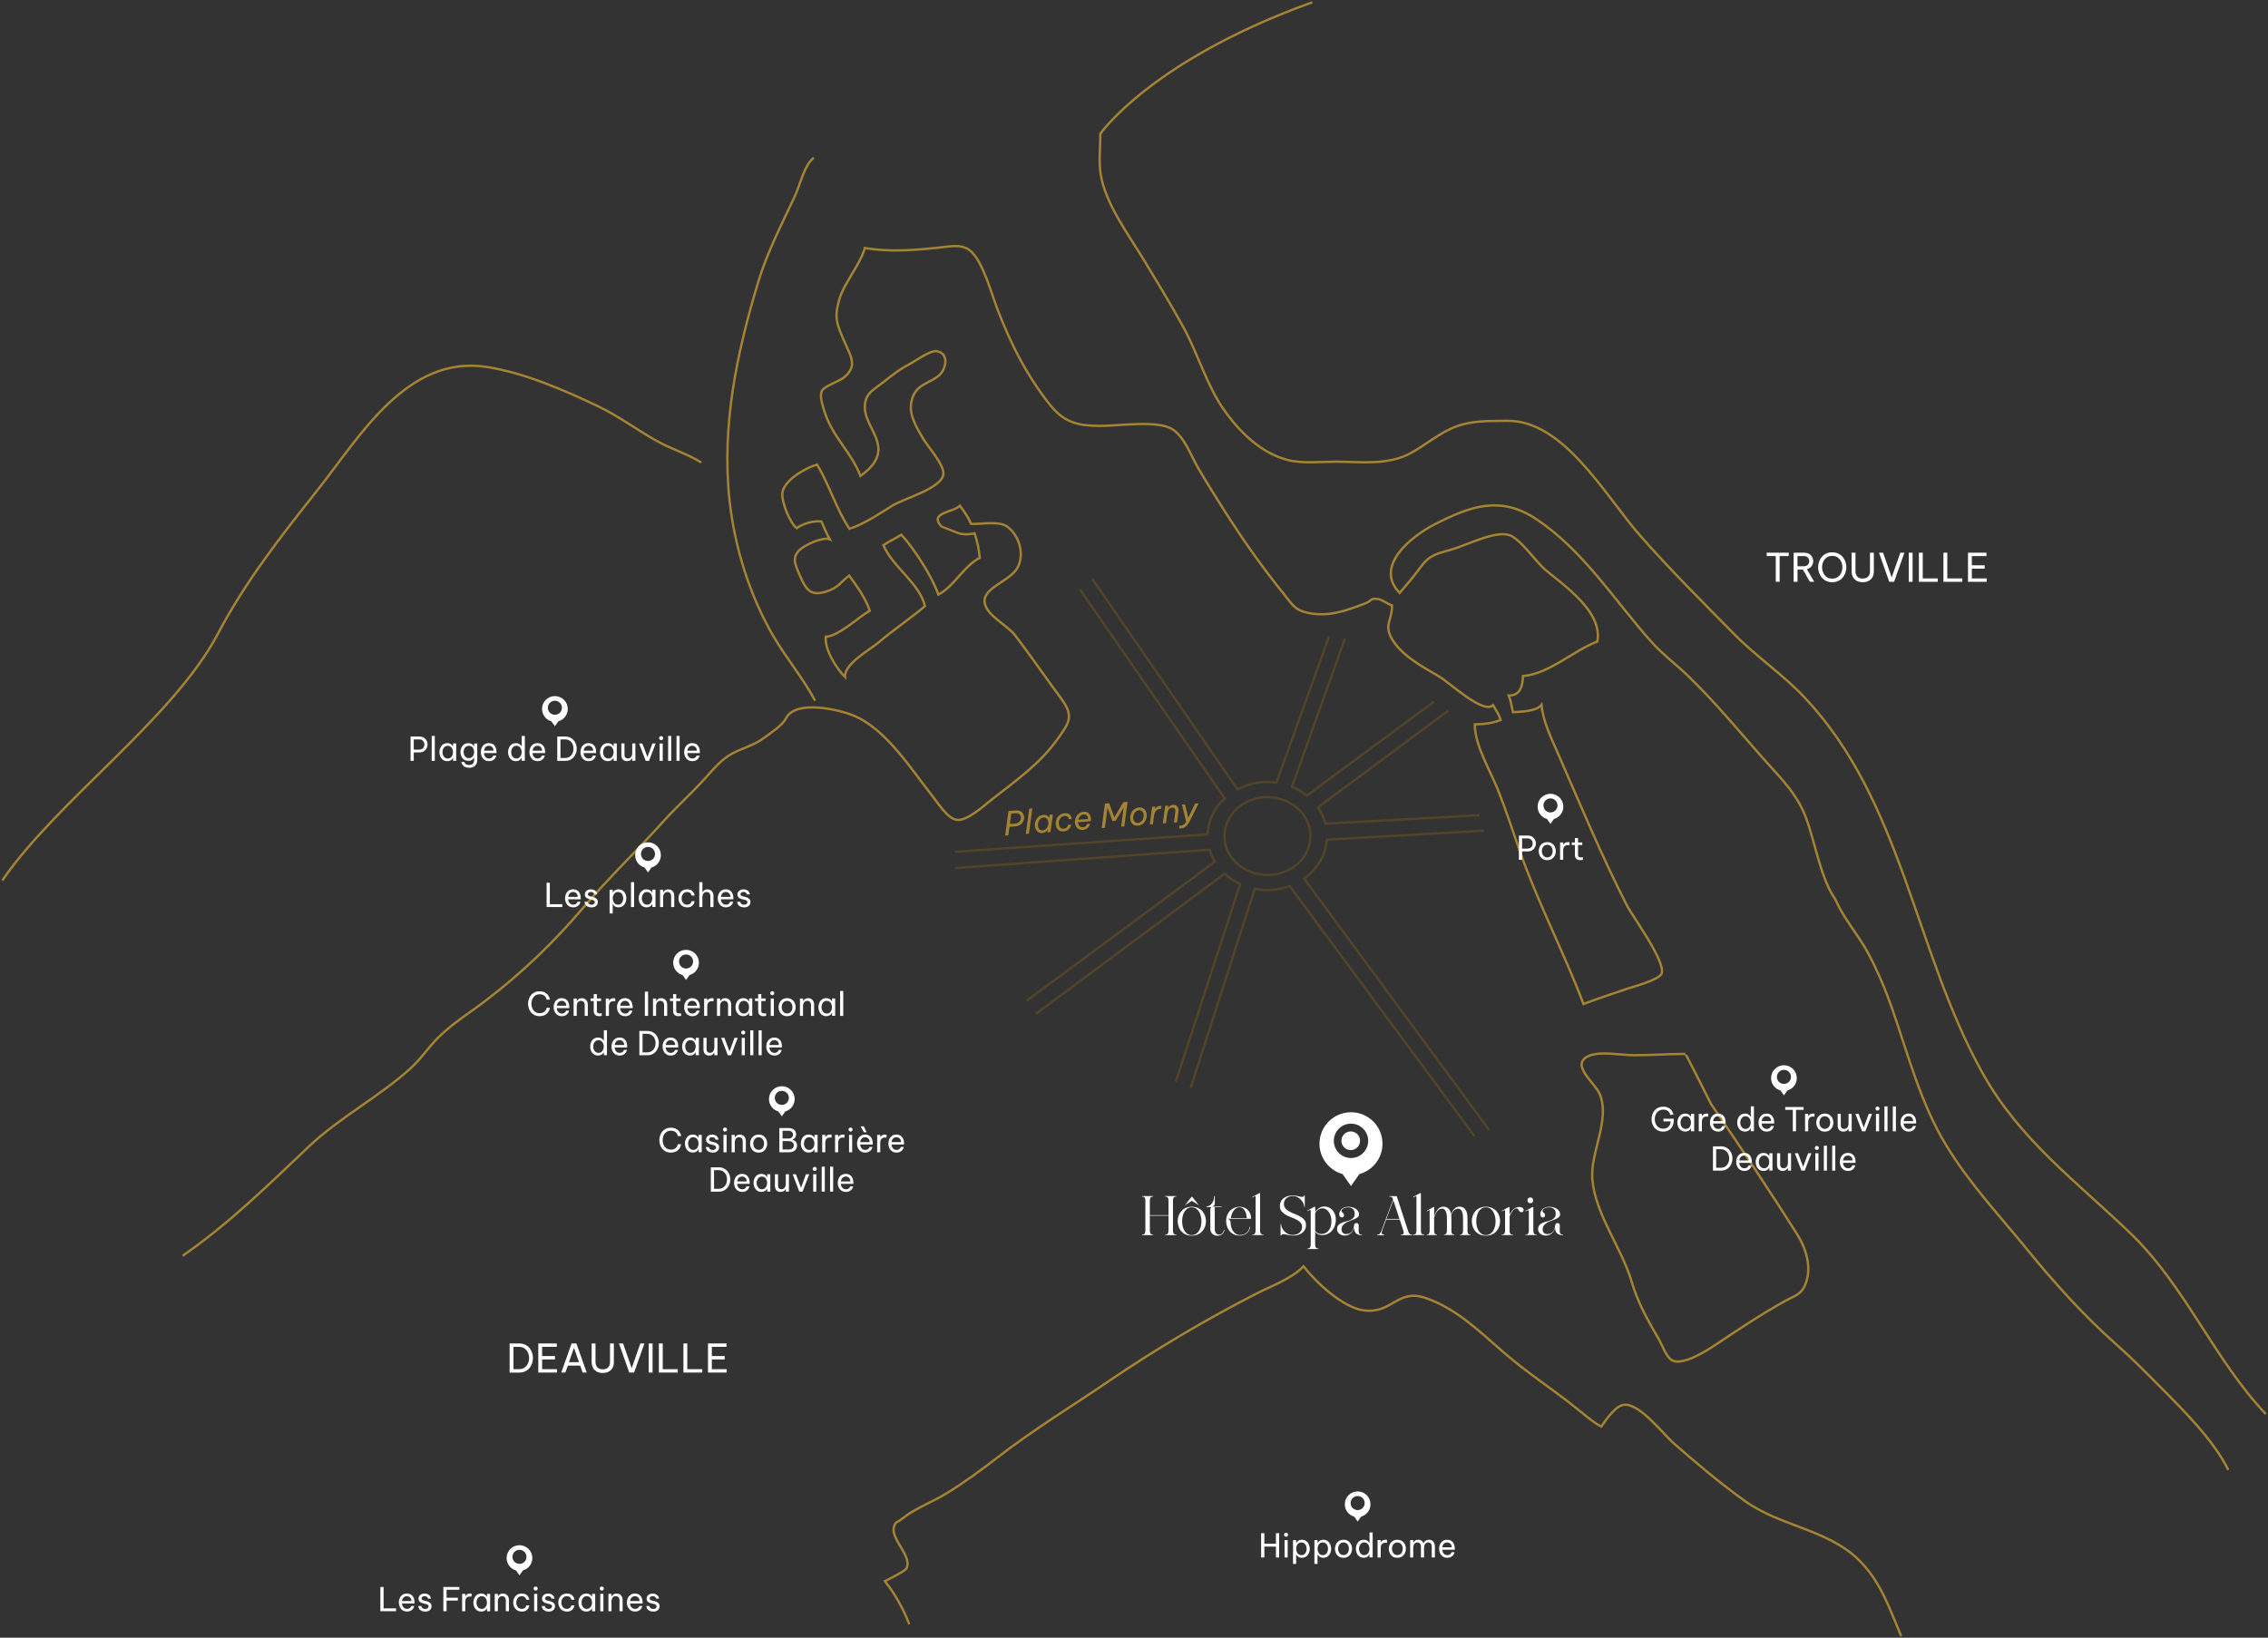 <?xml version="1.0" encoding="UTF-8"?>
<svg xmlns="http://www.w3.org/2000/svg" id="Calque_1" data-name="Calque 1" viewBox="0 0 965 697" width="965" height="697">
  <rect x="0" y="0" width="965" height="697" fill="#333333" stroke="none"/>
  <defs>
    <style>
      .cls-1 {
        stroke: #514429;
      }

      .cls-1, .cls-2 {
        fill: none;
        stroke-miterlimit: 10;
      }

      .cls-2 {
        stroke: #a48434;
      }

      .cls-3 {
        fill: #a48434;
      }

      .cls-3, .cls-4 {
        stroke-width: 0px;
      }

      .cls-4 {
        fill: #fff;
      }
    </style>
  </defs>
  <path class="cls-4" d="m574.82,473.36c-7.4,0-13.4,6-13.4,13.4,0,6.16,4.15,11.33,9.8,12.91l3.6,5.08,3.6-5.08c5.65-1.57,9.81-6.75,9.81-12.91,0-7.4-6-13.4-13.4-13.4m0,19.48c-4.04,0-7.31-3.27-7.31-7.31s3.27-7.31,7.31-7.31,7.31,3.28,7.31,7.31-3.27,7.31-7.31,7.31Z"></path>
  <path class="cls-4" d="m574.72,489.47c2.19,0,3.97-1.78,3.97-3.97s-1.78-3.97-3.97-3.97-3.97,1.78-3.97,3.97,1.78,3.97,3.97,3.97Z"></path>
  <path class="cls-2" d="m298.36,196.87c-5.29-3.49-12.76-5.78-18.65-9.05-8.52-4.73-16.37-10.67-25.14-14.86-14.48-6.93-31.19-14.15-47.05-16.73-34.31-5.57-54.33,29.54-72.46,52.39-15.61,19.68-30.64,38.89-42.37,61.15-19.09,36.18-68.64,71.15-91.69,104.92"></path>
  <path class="cls-2" d="m386.89,691.29c-2.53-6.56-6.01-12.89-10.38-18.37,1.72-.89,8.66-4.22,9.25-5.57,2.29-5.18-6.6-12.14-5.46-17.21.61-2.75,1.36-1.99,3.71-3.9,5.1-4.15,12.8-7.08,18.37-10.47,7.66-4.65,14.78-9.87,21.85-15.35,14.98-11.63,31.63-21.8,47.33-32.49,20.12-13.71,41.62-26.41,63.22-37.48,6.27-3.21,14.87-6.24,19.83-11.52,5.34,6.88,16.73,17.5,25.54,18.74,12.03,1.69,14.44-9.21,26.04-5.38,13.15,4.34,23.23,14.26,33.41,23.13,9.61,8.37,20.18,15.24,30.16,23.12,3.68,2.9,7.56,6.41,11.56,8.62,2.08-2.99,6.16-9.18,9.97-9.33,6.69-.27,16.77,12.88,20.73,16.33,9.87,8.61,20.02,17.25,30.7,24.85,14.51,10.31,34.58,12.02,47.53,24.27,9.97,9.43,13.61,21.17,18.68,33.05"></path>
  <path class="cls-2" d="m717.06,448.53c-7.32.02-14.56.57-21.88.56-5.37,0-14.19-1.83-19.03.25-8.53,3.68,2.6,11.5,4.59,16.45,4.42,11.02-4.25,24.92-3.21,36.26,1.37,15.09,12.51,29.01,16.78,43.62,2.66,9.12,7.05,16.58,11.74,24.75,1.23,2.14,3.03,7.32,5.42,8.54,4.44,2.27,14.11-3.74,18.06-6.37,9.95-6.63,19.78-13.27,30.35-19.09,4.16-2.29,6.64-2.57,8.4-7.21,2.69-7.05.09-15.1-3.58-20.92-11.85-18.76-23.99-37-36.71-55.57,0,0-10.69-21.35-10.92-21.28h0Z"></path>
  <path class="cls-2" d="m948.12,625.59c-6.27-12.64-19.01-25.3-28.84-35.22-6.34-6.4-12.12-12.26-18.86-18.23-13.78-12.2-26.34-26.16-37.96-40.44-11.93-14.65-24.25-27.71-34.25-44.05-10.9-17.81-16.12-38.09-22.97-57.91-2.75-7.94-6.2-16.21-10.2-23.78-4.05-7.68-10.69-15.17-14.01-23-6.38-9.05-8.48-23.69-12.56-34.8-3.9-10.63-11.47-17.64-18.85-26.03-10.11-11.49-20.01-23.43-31.01-34.12-5.27-5.12-11.35-9.64-16.25-15.16-15.59-17.55-28.73-38.72-48.86-52.02-15.19-10.04-28.07-5.4-43.29,2.44-9.74,5.02-25.78,17.79-14.66,29.06,3.15-3.67,6.05-7.05,8.92-10.98,3.98-5.45,7.09-5.67,13.53-7.59,6.44-1.92,18-7.91,24.07-6.06,4.76,1.45,11.21,11.18,15.35,14.71,7.95,6.75,24.61,17.81,22.22,30.62-10.23,3.86-20.54,13.8-31.64,14.68-.12,4.24-1.15,8.4-6.08,8.3.96,2.21,1.26,4.72,1.81,7.08,3.33-.22,9.96-.29,12.17-3.09.57,6.68,3.85,13.49,6.59,19.74,9.65,22.02,18.91,44.49,29.88,65.87,2.12,4.14,16.69,23.96,14.58,28.83-1.15,2.67-13.24,5.87-14.79,6.41-6.19,2.19-12.46,4.11-18.4,6.43-8.21-21.67-19.44-43.14-27.26-65.47-3.04-8.67-5.76-17.14-9.17-25.72-3.17-7.95-9.86-18.92-9.83-27.82,3.78.01,7.47-.5,10.99-1.84-.54-2.19-2.06-4.29-3.25-6.33-3.98,4.11-18.74-9.76-22.83-12.15-7.27-4.25-16.97-9.39-20.72-17.06-2.58-5.26.8-7.71.57-13.25-1.77-.51-4.25-2.47-5.88-2.69-3.68-.5-2.21.6-5.69,1.93-8.13,3.1-15.38,5.72-23.98,3.99-5.97-1.19-6.89-3.68-10.89-8.62-9.05-11.2-16.99-22.57-24.74-34.74-3.89-6.11-7.69-12.21-11.36-18.47-2.9-4.95-5.72-13.06-10.88-16.35-6.3-4.02-23.14-1.38-30.87-1.43-10.13-.07-15.52-1.72-21.52-9.36-9.82-12.51-16.54-25.81-22.13-40.52-2.48-6.53-5.95-19.24-10.82-24.07-3.69-3.66-8.37-2.53-14.14-1.92-10.54,1.1-20.84,1.96-31.38.15-2.3,7.81-8.91,14.82-10.98,22.24-2.17,7.76-.87,10.44,2.67,18.47,2.57,5.83,5.04,9.4-.29,14.18-1.98,1.77-8.43,3.76-9.62,5.8-1.29,2.21.53,7.34,1.22,9.45,3.39,10.39,11.5,17.15,15.13,26.88,4.2-3.01,8.01-6.83,7.6-12.14-.47-5.97-5.8-11.17-5.74-17.25.06-5.65,3.47-7.13,7.52-10.25,3.8-2.93,6.94-5.61,11.33-7.86,2.3-1.18,8.93-6.04,11.75-5.6,5.53.88,4.03,8.01.61,10.63-4.49,3.43-9.31,3.49-11.18,9.98-1.71,5.93,1.81,11.5,4.6,16.33,1.99,3.45,9.29,11.5,8.8,15.45-.76,6.04-16.73,10.24-21.7,13.34-5.35,3.34-12.2,7.95-18.27,9.84-5.58-8.27-8.58-18.73-13.79-27.32-4.74,1.38-14.08,6.57-14.75,12.09-.44,3.62,3.15,12.77,6.1,14.98,2.47-1.91,7.41-3.32,10.51-2.83,1.14,2.54,2.19,5.11,3.53,7.55-2.87-1.12-10.64,2.36-12.94,4.68-3.1,3.13-1.9,5.82.15,10.54,3.06,7.03,4.98,9.53,13.03,6.41,3.61-1.4,4.99-3.94,8.04-6.17,3.09,4.21,7.17,9.87,8.75,14.93-4.83,2.85-13.37,10.92-18.69,11.1-.65,5.33,4.68,13.77,8.19,17.14-.44-5.64,10.51-11.51,14.3-14.75,6.39-5.45,13.4-10.05,19.7-15.42-2.34-9.8-13.68-16.59-17.69-25.92,2.42-1.7,5.22-2.89,7.65-4.46,5.43,5.92,13.17,17.88,15.73,25.47,6.73-3.43,10.65-12.04,17.64-15.64-.31-3.21-1.07-7.09-2.21-10.41-2.34.43-4.42.62-6.73-.03-.31-.09-7.3-2.82-7.34-2.87-5.56-6.01,4.77-5.9,7.83-8.86,1.83,2.46,3.56,4.93,4.77,7.75,4.34.12,12.05-1.42,15.48,1.22,5.72,4.39,7.36,13.16,3.66,18.3-3.9,5.42-15.28,8.15-13.2,14.85,1.59,5.12,9.48,8.74,12.82,13.11,6.66,8.72,12.96,17.93,19.4,26.63,5.75,7.78,3.74,10.36-1.88,18.1-7.27,10.02-17.13,16.94-27.09,24.73-3.36,2.63-11.04,9.77-15.42,8.98-3.94-.7-7.86-7.1-10.3-10.18-9.12-11.51-19.58-28.35-33.36-34.13-6.36-2.67-24.55-6.82-28.73.85-2,3.67-6.26,6.13-9.57,8.62-4.22,3.16-8.63,4.1-13.24,6.5-4.57,2.37-8.16,6.66-11.59,10.48-5.88,6.56-12.43,12.37-18.32,18.94-10.99,12.24-22.85,23.59-33.58,36.17-12.67,14.86-25.74,27.52-41.32,39.45-6.86,5.26-14.45,9.91-20.6,16.06-4.19,4.2-7.36,9.1-11.79,13.1-13.51,12.19-30.13,20.81-43.24,33.25-17.32,16.42-33.78,32.68-53.59,46.4"></path>
  <path class="cls-2" d="m346.24,67.14c-3.95,3.01-5.78,11.42-7.92,16.07-5.54,12-11.73,23.69-15.59,36.44-9.2,30.36-15.79,61.55-12.31,93.43,2.18,19.93,8.61,40.59,18.8,57.94,5.43,9.25,12.69,17.86,17.58,27.18"></path>
  <path class="cls-2" d="m964.08,601.83c-21.98-23.21-34.28-54.55-57.72-77.06-23.22-22.3-47.04-39.68-62.96-68.33-28.88-51.96-33.89-115.21-75.51-159.53-9.24-9.83-20.54-17.41-29.81-26.82-13.66-13.88-27.67-27.79-40.48-42.44-14.67-16.79-32.29-48.88-56.33-48.56-7.36.1-14.71-.18-21.63,2.39-7.08,2.64-12.67,7.65-19.29,11.3-9.82,5.41-21.19,3.72-32.1,3.71-6.42,0-13.97.89-20.3-.71-11.17-2.82-20.18-11.63-26.72-20.7-7.68-10.65-11.32-24.08-17.68-35.75-5.24-9.6-10.99-18.97-16.63-28.35-6.49-10.8-16.63-24.18-18.61-36.86-.86-5.49-.13-11.64-.13-17.21,0,0,21.75-31.33,90.14-55.92"></path>
  <path class="cls-4" d="m755.57,247.61v-10.95h-3.87v-1.44h9.38v1.44h-3.87v10.95h-1.64Z"></path>
  <path class="cls-4" d="m763.17,247.61v-12.39h4.39c.88,0,1.61.17,2.19.52.58.35,1.02.79,1.31,1.34.29.55.44,1.12.44,1.72,0,.5-.1.99-.3,1.46-.2.47-.5.88-.89,1.23-.4.35-.9.6-1.5.76l3.13,5.36h-1.86l-3-5.21h-2.26v5.21h-1.65Zm4.37-10.95h-2.73v4.34h2.73c.51,0,.94-.11,1.27-.32.33-.21.59-.49.75-.82.17-.33.25-.68.25-1.03s-.08-.72-.25-1.05c-.17-.33-.42-.6-.75-.81-.34-.21-.76-.32-1.27-.32h0Z"></path>
  <path class="cls-4" d="m779.59,247.78c-.98,0-1.85-.18-2.6-.54-.75-.36-1.37-.85-1.88-1.46-.5-.61-.88-1.29-1.14-2.05-.26-.76-.39-1.53-.39-2.33s.13-1.56.39-2.32c.26-.75.64-1.43,1.14-2.03.5-.6,1.13-1.09,1.88-1.45.75-.36,1.61-.54,2.6-.54s1.85.18,2.59.54c.75.36,1.37.85,1.88,1.45.5.6.88,1.28,1.14,2.03.26.75.39,1.53.39,2.32s-.13,1.57-.39,2.33c-.26.76-.64,1.44-1.14,2.05-.5.61-1.13,1.09-1.88,1.46-.75.36-1.61.54-2.59.54Zm0-1.52c.7,0,1.32-.13,1.86-.4.54-.27.98-.63,1.35-1.09.37-.46.64-.98.83-1.56.19-.58.28-1.18.28-1.81s-.09-1.21-.28-1.79c-.19-.58-.46-1.09-.83-1.55-.37-.46-.81-.82-1.35-1.09-.54-.27-1.16-.4-1.86-.4s-1.32.13-1.86.4c-.54.27-.98.63-1.35,1.09-.36.46-.64.98-.83,1.55-.19.57-.29,1.17-.29,1.79s.1,1.23.29,1.81c.19.58.46,1.1.83,1.56.36.46.82.82,1.35,1.09.54.27,1.16.4,1.86.4Z"></path>
  <path class="cls-4" d="m792.57,247.78c-.97,0-1.81-.18-2.51-.56-.7-.37-1.25-.9-1.64-1.59-.39-.69-.58-1.5-.58-2.44v-7.97h1.64v7.97c0,.86.26,1.58.76,2.16.51.58,1.28.87,2.32.87s1.82-.29,2.33-.87c.51-.58.76-1.3.76-2.16v-7.97h1.64v7.97c0,.94-.19,1.75-.57,2.44-.39.69-.93,1.22-1.64,1.59-.7.37-1.55.56-2.53.56h0Z"></path>
  <path class="cls-4" d="m803.85,247.61l-4.37-12.39h1.74l3.67,10.51,3.67-10.51h1.74l-4.39,12.39h-2.06Z"></path>
  <path class="cls-4" d="m812.14,247.61v-12.39h1.64v12.39h-1.64Z"></path>
  <path class="cls-4" d="m816.46,247.61v-12.39h1.64v10.95h6.38v1.44h-8.02Z"></path>
  <path class="cls-4" d="m826.91,247.61v-12.39h1.64v10.95h6.38v1.44h-8.02Z"></path>
  <path class="cls-4" d="m837.35,247.61v-12.39h7.87v1.44h-6.23v3.92h5.46v1.44h-5.46v4.15h6.31v1.44h-7.95Z"></path>
  <path class="cls-4" d="m216.84,584.15v-12.39h4.02c.99,0,1.86.18,2.6.53.74.35,1.35.82,1.84,1.42.49.59.86,1.26,1.1,1.99.24.74.37,1.49.37,2.26s-.12,1.52-.37,2.26c-.25.74-.61,1.4-1.1,1.99-.49.59-1.11,1.07-1.84,1.42-.74.35-1.6.53-2.6.53h-4.02Zm3.95-10.95h-2.31v9.51h2.31c.73,0,1.36-.13,1.9-.4.54-.27.99-.62,1.36-1.08.36-.45.63-.96.81-1.53.18-.57.27-1.15.27-1.74s-.09-1.17-.27-1.74c-.18-.57-.45-1.08-.81-1.53-.36-.45-.82-.81-1.36-1.08-.54-.27-1.17-.4-1.9-.4h0Z"></path>
  <path class="cls-4" d="m229.03,584.15v-12.39h7.87v1.44h-6.23v3.92h5.46v1.44h-5.46v4.15h6.31v1.44h-7.95Z"></path>
  <path class="cls-4" d="m238.82,584.15l4.37-12.39h2.06l4.39,12.39h-1.74l-1.04-2.96h-5.26l-1.04,2.96h-1.74Zm3.28-4.44h4.25l-2.13-6.08-2.13,6.08Z"></path>
  <path class="cls-4" d="m256.45,584.32c-.97,0-1.81-.18-2.51-.56-.7-.37-1.25-.9-1.63-1.59-.38-.69-.57-1.5-.57-2.44v-7.97h1.64v7.97c0,.86.26,1.58.76,2.16.51.58,1.28.87,2.32.87s1.83-.29,2.33-.87c.51-.58.76-1.3.76-2.16v-7.97h1.64v7.97c0,.94-.19,1.75-.58,2.44-.39.69-.93,1.22-1.64,1.59-.7.37-1.55.56-2.53.56h0Z"></path>
  <path class="cls-4" d="m267.74,584.15l-4.37-12.39h1.74l3.67,10.52,3.67-10.52h1.74l-4.39,12.39h-2.06Z"></path>
  <path class="cls-4" d="m276.02,584.15v-12.39h1.64v12.39h-1.64Z"></path>
  <path class="cls-4" d="m280.34,584.15v-12.39h1.64v10.95h6.38v1.44h-8.02Z"></path>
  <path class="cls-4" d="m290.79,584.15v-12.39h1.64v10.95h6.38v1.44h-8.02Z"></path>
  <path class="cls-4" d="m301.24,584.15v-12.39h7.87v1.44h-6.23v3.92h5.46v1.44h-5.46v4.15h6.31v1.44h-7.95Z"></path>
  <path class="cls-4" d="m759.04,453.35c-3.02,0-5.47,2.45-5.47,5.47,0,2.51,1.69,4.63,4,5.27l1.47,2.08,1.47-2.08c2.3-.64,4-2.76,4-5.27,0-3.02-2.45-5.47-5.47-5.47Zm0,7.95c-1.65,0-2.99-1.33-2.99-2.99s1.33-2.99,2.99-2.99,2.99,1.33,2.99,2.99-1.33,2.99-2.99,2.99Z"></path>
  <path class="cls-4" d="m707.66,481.6c-.84,0-1.57-.15-2.19-.45-.62-.3-1.14-.7-1.55-1.21-.41-.51-.71-1.07-.91-1.7-.2-.63-.3-1.27-.3-1.93s.1-1.31.3-1.94c.2-.63.51-1.2.92-1.71.41-.51.93-.91,1.56-1.21.62-.3,1.37-.45,2.21-.45.65,0,1.21.08,1.68.25.47.17.86.38,1.18.64.32.26.57.54.77.83.2.29.35.57.45.83.1.26.18.56.25.89h-1.38c-.07-.3-.17-.56-.28-.78-.11-.22-.28-.43-.5-.65-.22-.22-.5-.4-.85-.55-.35-.15-.78-.22-1.31-.22-.61,0-1.15.12-1.61.35-.46.23-.83.54-1.13.93-.3.38-.52.82-.67,1.3s-.22.97-.22,1.47.07,1.01.22,1.5.37.93.67,1.31c.3.39.67.69,1.12.92.45.23.97.34,1.55.34.96,0,1.72-.28,2.28-.84.56-.56.87-1.32.92-2.28h-3.07v-1.13h4.38v.71c0,1.06-.2,1.94-.61,2.65-.4.71-.95,1.24-1.62,1.6-.68.36-1.44.54-2.28.54h.01Z"></path>
  <path class="cls-4" d="m717.05,473.92c.46,0,.85.07,1.17.22.32.15.58.32.77.52.2.2.35.39.45.56h.08v-1.17h1.33v7.39h-1.33v-1.17h-.08c-.1.18-.25.37-.45.57-.2.21-.45.38-.77.52s-.71.22-1.17.22c-.56,0-1.05-.11-1.46-.33-.42-.22-.77-.51-1.05-.88-.28-.36-.49-.78-.63-1.23-.13-.45-.21-.92-.21-1.4s.07-.94.21-1.39c.15-.46.35-.86.63-1.23.28-.37.62-.66,1.05-.88.42-.22.9-.33,1.46-.33h0Zm.22,1.13c-.49,0-.9.13-1.24.4-.34.27-.59.6-.75,1.01-.16.41-.25.84-.25,1.3s.08.88.25,1.29.41.75.75,1.02c.34.26.75.4,1.24.4s.9-.13,1.23-.4c.33-.27.57-.6.74-1.02.16-.41.25-.84.25-1.29s-.08-.89-.25-1.3c-.16-.41-.41-.75-.74-1.01-.33-.26-.74-.4-1.23-.4Z"></path>
  <path class="cls-4" d="m722.8,481.46v-7.39h1.33v.92h.05c.16-.28.39-.52.7-.74.31-.21.74-.32,1.3-.32.16,0,.37.02.63.04v1.27c-.29-.03-.51-.04-.67-.04-.64,0-1.14.18-1.48.55-.35.37-.52.96-.52,1.79v3.92h-1.33Z"></path>
  <path class="cls-4" d="m731.07,481.6c-.6,0-1.13-.11-1.57-.33-.44-.22-.8-.51-1.09-.89-.29-.37-.5-.78-.64-1.23-.14-.45-.21-.92-.21-1.39s.07-.93.2-1.38c.13-.45.35-.87.62-1.24.28-.37.64-.67,1.07-.89.43-.22.95-.33,1.54-.33.63,0,1.19.15,1.67.43.48.29.86.71,1.14,1.28.28.57.42,1.28.42,2.14v.39h-5.34c.03.42.13.8.3,1.15.17.35.42.62.73.84.31.21.69.31,1.13.31.38,0,.69-.06.93-.19.23-.13.42-.27.56-.44.14-.17.26-.37.36-.62h1.24c-.1.32-.2.6-.32.84-.12.23-.3.47-.53.7-.23.23-.53.44-.89.6-.36.16-.81.24-1.35.24h0Zm-2.15-4.46h4.03c-.02-.49-.12-.88-.31-1.18-.18-.3-.42-.53-.71-.68-.28-.15-.6-.22-.92-.22-.59,0-1.07.19-1.44.56-.37.38-.59.88-.65,1.51h0Z"></path>
  <path class="cls-4" d="m742.48,481.6c-.56,0-1.05-.11-1.46-.33-.42-.22-.77-.51-1.05-.88-.28-.36-.49-.78-.62-1.23-.13-.45-.21-.92-.21-1.4s.07-.94.21-1.39c.15-.46.35-.86.62-1.23.28-.37.62-.66,1.05-.88.42-.22.9-.33,1.46-.33.46,0,.85.07,1.17.22.32.15.57.32.77.52.2.2.35.39.45.56h.08v-4.38h1.33v10.6h-1.33v-1.17h-.08c-.1.18-.25.37-.45.57-.2.21-.45.38-.77.52-.32.14-.71.22-1.17.22h0Zm.22-1.13c.49,0,.9-.13,1.23-.4.33-.27.57-.6.74-1.02.16-.41.24-.84.24-1.29s-.08-.89-.24-1.3c-.16-.41-.41-.75-.74-1.01-.33-.26-.74-.4-1.23-.4s-.9.13-1.24.4c-.34.27-.59.6-.75,1.01-.16.41-.25.84-.25,1.3s.08.88.25,1.29c.16.41.41.75.75,1.02.34.26.75.4,1.24.4Z"></path>
  <path class="cls-4" d="m751.73,481.6c-.6,0-1.13-.11-1.57-.33-.44-.22-.8-.51-1.09-.89-.28-.37-.5-.78-.64-1.23-.14-.45-.21-.92-.21-1.39s.07-.93.2-1.38.35-.87.62-1.24c.28-.37.64-.67,1.07-.89.44-.22.95-.33,1.54-.33.63,0,1.19.15,1.67.43.49.29.86.71,1.14,1.28.28.57.42,1.28.42,2.14v.39h-5.34c.03.42.13.8.3,1.15.17.35.42.62.73.84.31.21.69.31,1.13.31.38,0,.69-.06.93-.19.23-.13.42-.27.56-.44.14-.17.26-.37.36-.62h1.24c-.09.32-.2.6-.32.84-.12.23-.3.47-.53.7-.23.23-.53.44-.89.6-.36.16-.82.24-1.35.24h0Zm-2.15-4.46h4.04c-.02-.49-.12-.88-.31-1.18-.18-.3-.42-.53-.71-.68-.28-.15-.6-.22-.92-.22-.59,0-1.07.19-1.44.56-.37.38-.59.88-.65,1.51h0Z"></path>
  <path class="cls-4" d="m762.82,481.46v-9.12h-3.23v-1.2h7.81v1.2h-3.23v9.12h-1.37,0Z"></path>
  <path class="cls-4" d="m768.03,481.46v-7.39h1.33v.92h.06c.16-.28.39-.52.7-.74.31-.21.74-.32,1.3-.32.16,0,.37.02.62.04v1.27c-.29-.03-.51-.04-.67-.04-.64,0-1.14.18-1.48.55-.35.37-.52.96-.52,1.79v3.92h-1.33Z"></path>
  <path class="cls-4" d="m776.44,481.6c-.79,0-1.46-.18-2-.55-.54-.37-.95-.84-1.23-1.43s-.42-1.2-.42-1.86.14-1.28.42-1.86c.28-.58.69-1.05,1.23-1.42.54-.37,1.21-.55,2-.55s1.46.18,1.99.55c.54.37.95.84,1.23,1.42.28.58.42,1.2.42,1.86s-.14,1.27-.42,1.86c-.28.59-.69,1.06-1.23,1.43-.54.37-1.21.55-1.99.55Zm0-1.16c.5,0,.92-.13,1.26-.39.34-.26.6-.59.77-1,.17-.41.26-.84.26-1.3s-.08-.9-.26-1.31c-.17-.4-.43-.74-.77-.99-.34-.25-.76-.39-1.26-.39s-.91.13-1.26.39-.6.59-.78.99c-.17.41-.26.84-.26,1.31s.08.89.26,1.3c.17.41.43.74.78,1,.35.26.76.39,1.26.39Z"></path>
  <path class="cls-4" d="m784.31,481.6c-.74,0-1.32-.23-1.76-.68-.44-.45-.65-1.09-.65-1.9v-4.96h1.33v4.88c0,.49.13.85.4,1.12.26.26.61.39,1.06.39s.8-.12,1.08-.35c.27-.23.46-.53.59-.89.12-.36.18-.74.18-1.12v-4.03h1.33v7.4h-1.33v-1.06h-.08c-.06.11-.16.26-.32.45-.16.19-.38.36-.67.52-.29.15-.66.23-1.13.23h-.01Z"></path>
  <path class="cls-4" d="m792.27,481.46l-2.82-7.39h1.38l2.17,5.78,2.12-5.78h1.4l-2.84,7.39h-1.41,0Z"></path>
  <path class="cls-4" d="m798.84,472.65c-.25,0-.46-.08-.62-.25-.16-.17-.25-.37-.25-.6s.08-.45.25-.61c.16-.17.37-.25.62-.25s.45.08.61.25c.17.17.25.37.25.61s-.08.43-.25.6c-.17.17-.37.25-.61.25Zm-.65,8.81v-7.4h1.33v7.4h-1.33Z"></path>
  <path class="cls-4" d="m801.79,481.46l.02-10.6h1.31v10.6h-1.33Z"></path>
  <path class="cls-4" d="m805.35,481.46l.02-10.6h1.31v10.6h-1.33Z"></path>
  <path class="cls-4" d="m812.14,481.6c-.6,0-1.13-.11-1.57-.33-.44-.22-.8-.51-1.09-.89-.29-.37-.5-.78-.64-1.23-.14-.45-.21-.92-.21-1.39s.07-.93.2-1.38c.13-.45.35-.87.62-1.24.28-.37.64-.67,1.07-.89.44-.22.95-.33,1.54-.33.63,0,1.19.15,1.67.43.48.29.86.71,1.14,1.28.28.57.42,1.28.42,2.14v.39h-5.34c.03.42.13.8.3,1.15.17.35.42.62.73.84.31.21.69.31,1.13.31.38,0,.69-.06.93-.19.23-.13.42-.27.56-.44.14-.17.26-.37.36-.62h1.24c-.09.32-.2.6-.32.84-.12.23-.3.47-.53.7-.23.23-.53.44-.89.6-.36.16-.82.24-1.35.24h0Zm-2.15-4.46h4.03c-.02-.49-.12-.88-.31-1.18-.18-.3-.42-.53-.71-.68-.28-.15-.6-.22-.92-.22-.59,0-1.07.19-1.44.56-.37.38-.59.88-.65,1.51h0Z"></path>
  <path class="cls-4" d="m728.84,498.2v-10.33h3.35c.83,0,1.55.14,2.17.44.61.29,1.13.69,1.54,1.18.41.49.71,1.05.92,1.66.21.61.31,1.24.31,1.89s-.1,1.27-.31,1.89c-.21.61-.51,1.17-.92,1.66-.41.49-.92.89-1.54,1.18s-1.33.44-2.17.44h-3.35Zm3.29-9.12h-1.93v7.92h1.93c.6,0,1.13-.11,1.59-.33.45-.22.83-.52,1.13-.9.3-.37.53-.8.67-1.28.15-.47.22-.96.22-1.45s-.07-.98-.22-1.45c-.15-.47-.37-.9-.67-1.28-.3-.37-.68-.68-1.13-.9-.45-.22-.98-.33-1.59-.33Z"></path>
  <path class="cls-4" d="m742.23,498.34c-.6,0-1.13-.11-1.57-.33-.44-.22-.8-.51-1.09-.89-.28-.37-.5-.78-.64-1.23-.14-.45-.21-.92-.21-1.39s.07-.93.2-1.38c.13-.45.35-.87.62-1.24.28-.37.64-.67,1.07-.89.44-.22.95-.33,1.54-.33.63,0,1.19.14,1.67.43.49.29.86.71,1.14,1.28.28.57.42,1.28.42,2.14v.39h-5.34c.03.42.13.8.3,1.15.17.35.42.62.73.84.31.21.69.31,1.13.31.38,0,.69-.06.93-.19.23-.13.42-.27.56-.44.14-.17.26-.37.36-.62h1.24c-.09.32-.2.6-.32.84-.12.23-.3.47-.53.7-.23.23-.53.43-.89.6-.36.16-.82.24-1.35.24h0Zm-2.15-4.46h4.03c-.02-.48-.12-.88-.31-1.18-.18-.3-.42-.53-.71-.68-.28-.14-.6-.22-.92-.22-.59,0-1.07.19-1.44.56-.37.38-.59.88-.65,1.51h0Z"></path>
  <path class="cls-4" d="m750.36,490.67c.46,0,.85.07,1.17.22.32.15.57.32.77.52.2.2.35.39.45.56h.08v-1.17h1.33v7.4h-1.33v-1.17h-.08c-.1.18-.25.37-.45.57-.2.21-.45.38-.77.53-.32.14-.71.22-1.17.22-.56,0-1.05-.11-1.46-.33-.42-.22-.77-.51-1.05-.88s-.49-.78-.62-1.23c-.13-.45-.21-.92-.21-1.39s.07-.94.21-1.4c.15-.46.35-.86.62-1.23.28-.37.62-.66,1.05-.88.42-.22.9-.33,1.46-.33h0Zm.22,1.13c-.49,0-.9.13-1.24.4-.34.27-.59.6-.75,1.01-.16.41-.25.84-.25,1.3s.08.88.25,1.29c.16.41.41.75.75,1.02.34.26.75.4,1.24.4s.9-.13,1.23-.4c.33-.27.57-.6.74-1.02.16-.41.24-.84.24-1.29s-.08-.89-.24-1.3c-.16-.41-.41-.75-.74-1.01-.33-.26-.74-.4-1.23-.4Z"></path>
  <path class="cls-4" d="m758.52,498.34c-.74,0-1.32-.23-1.76-.68-.44-.45-.65-1.09-.65-1.9v-4.96h1.33v4.88c0,.49.13.85.4,1.12.26.26.61.39,1.05.39s.8-.12,1.08-.35c.27-.23.46-.53.59-.89.12-.36.18-.74.18-1.12v-4.03h1.33v7.39h-1.33v-1.06h-.08c-.06.11-.16.26-.32.45-.16.19-.38.36-.67.52-.29.15-.66.23-1.13.23h-.01Z"></path>
  <path class="cls-4" d="m766.48,498.2l-2.82-7.4h1.38l2.16,5.78,2.12-5.78h1.4l-2.84,7.4h-1.41,0Z"></path>
  <path class="cls-4" d="m773.04,489.4c-.25,0-.46-.08-.62-.25s-.24-.37-.24-.6.08-.45.24-.61c.16-.17.37-.25.62-.25s.45.08.61.25c.17.17.25.37.25.61s-.08.43-.25.6c-.17.17-.37.25-.61.25Zm-.65,8.81v-7.39h1.33v7.39h-1.33Z"></path>
  <path class="cls-4" d="m776,498.2l.02-10.6h1.31v10.6h-1.33Z"></path>
  <path class="cls-4" d="m779.56,498.2l.02-10.6h1.31v10.6h-1.33Z"></path>
  <path class="cls-4" d="m786.34,498.34c-.6,0-1.13-.11-1.57-.33-.44-.22-.8-.51-1.09-.89-.28-.37-.5-.78-.64-1.23-.14-.45-.21-.92-.21-1.39s.07-.93.2-1.38c.13-.45.35-.87.62-1.24.29-.37.64-.67,1.07-.89.43-.22.95-.33,1.54-.33.63,0,1.19.14,1.68.43.48.29.86.71,1.14,1.28.28.57.42,1.28.42,2.14v.39h-5.34c.03.42.13.8.3,1.15.17.35.42.62.73.84.31.21.69.31,1.13.31.38,0,.69-.06.93-.19.23-.13.42-.27.56-.44.14-.17.26-.37.36-.62h1.24c-.09.32-.2.6-.32.84-.12.23-.29.47-.53.7-.23.23-.53.43-.89.6-.36.16-.82.24-1.35.24h0Zm-2.15-4.46h4.04c-.02-.48-.12-.88-.31-1.18-.18-.3-.42-.53-.71-.68-.29-.14-.6-.22-.92-.22-.59,0-1.07.19-1.44.56-.37.38-.59.88-.65,1.51h0Z"></path>
  <path class="cls-4" d="m332.65,462.28c-3.02,0-5.47,2.45-5.47,5.47,0,2.51,1.69,4.63,4,5.27l1.47,2.08,1.47-2.08c2.3-.64,4-2.76,4-5.27,0-3.02-2.45-5.47-5.47-5.47Zm0,7.95c-1.65,0-2.99-1.33-2.99-2.99s1.33-2.99,2.99-2.99,2.99,1.33,2.99,2.99-1.33,2.99-2.99,2.99Z"></path>
  <path class="cls-4" d="m285.43,490.53c-.81,0-1.52-.15-2.14-.45-.61-.3-1.12-.71-1.53-1.21-.41-.5-.71-1.07-.91-1.7-.21-.63-.31-1.27-.31-1.93s.1-1.31.31-1.94c.21-.63.51-1.2.91-1.71.41-.51.92-.91,1.53-1.2.61-.3,1.33-.45,2.14-.45.67,0,1.24.08,1.72.26.48.17.88.39,1.2.66.32.27.58.56.78.86.2.31.35.6.45.87.1.27.18.57.24.92h-1.37c-.07-.31-.17-.58-.28-.8-.11-.23-.28-.46-.5-.69-.22-.23-.52-.42-.88-.58-.36-.16-.82-.23-1.35-.23-.59,0-1.1.11-1.54.34-.43.23-.8.54-1.09.92-.3.39-.51.82-.65,1.3-.14.48-.22.97-.22,1.47s.07.99.22,1.47c.14.48.36.91.65,1.3.29.39.66.69,1.09.92s.95.34,1.54.34c.54,0,.99-.08,1.35-.23.36-.16.65-.35.88-.58.22-.23.39-.46.5-.69.11-.23.21-.5.28-.82h1.37c-.07.35-.14.65-.24.93-.1.27-.25.56-.45.86-.2.3-.46.59-.78.86-.32.27-.72.5-1.2.67-.48.17-1.05.26-1.72.26h0Z"></path>
  <path class="cls-4" d="m294.78,482.85c.46,0,.85.07,1.17.22.32.15.57.32.77.52.2.2.35.39.45.56h.08v-1.17h1.33v7.39h-1.33v-1.17h-.08c-.1.18-.25.37-.45.57-.2.21-.45.38-.77.53-.32.14-.71.22-1.17.22-.56,0-1.05-.11-1.46-.33-.42-.22-.77-.51-1.05-.88-.28-.36-.49-.78-.62-1.23s-.21-.92-.21-1.4.07-.94.21-1.4c.15-.46.35-.86.62-1.23.28-.37.62-.66,1.05-.88.42-.22.9-.33,1.46-.33h0Zm.22,1.13c-.49,0-.9.13-1.24.4-.34.27-.59.6-.75,1.01-.16.41-.24.84-.24,1.3s.08.88.24,1.29c.16.41.41.75.75,1.02.33.26.75.4,1.24.4s.9-.13,1.23-.4c.33-.27.57-.6.74-1.02.16-.41.25-.84.25-1.29s-.08-.89-.25-1.3c-.16-.41-.41-.75-.74-1.01-.33-.26-.74-.4-1.23-.4Z"></path>
  <path class="cls-4" d="m303.24,490.53c-.57,0-1.03-.08-1.4-.23-.37-.16-.66-.36-.87-.59-.21-.23-.37-.47-.47-.71-.1-.24-.18-.51-.23-.83h1.34c.07.25.15.46.26.62.11.16.27.31.5.44.23.12.53.19.91.19.43,0,.78-.11,1.02-.31.24-.21.36-.47.36-.78,0-.27-.1-.48-.28-.64-.19-.16-.46-.28-.82-.36l-1-.23c-.37-.1-.72-.22-1.05-.37-.32-.16-.59-.37-.79-.65-.2-.27-.3-.61-.3-1.03,0-.63.23-1.15.71-1.56.47-.41,1.09-.61,1.86-.61.51,0,.93.07,1.27.22.33.14.6.32.8.54.2.21.35.43.45.64.1.21.17.46.23.75h-1.28c-.06-.21-.13-.39-.23-.52-.1-.13-.25-.26-.44-.36-.2-.11-.46-.16-.78-.16-.45,0-.77.1-.98.31-.21.21-.31.43-.31.67s.1.42.29.56c.19.15.44.25.75.33l1.02.23c.63.15,1.16.39,1.57.73.41.34.62.83.62,1.46,0,.41-.11.79-.32,1.14-.21.35-.52.62-.92.83-.4.21-.89.31-1.46.31h0Z"></path>
  <path class="cls-4" d="m308.48,481.58c-.25,0-.46-.08-.62-.25-.16-.17-.24-.37-.24-.6s.08-.45.24-.61c.16-.17.37-.25.62-.25s.45.08.61.25c.17.17.25.37.25.61s-.08.43-.25.6c-.17.17-.37.25-.61.25Zm-.65,8.81v-7.39h1.33v7.39h-1.33Z"></path>
  <path class="cls-4" d="m311.3,490.39v-7.39h1.33v1.07h.08c.07-.11.17-.26.33-.46.16-.2.37-.37.67-.52.29-.15.65-.23,1.09-.23.54,0,1,.12,1.38.37.38.24.67.58.87,1,.2.42.3.89.3,1.41v4.76h-1.33v-4.68c0-.49-.14-.9-.41-1.23-.27-.32-.68-.49-1.19-.49-.42,0-.76.11-1.02.31-.26.21-.45.48-.58.83-.13.34-.19.7-.19,1.08v4.17h-1.33.01Z"></path>
  <path class="cls-4" d="m322.8,490.53c-.79,0-1.46-.18-2-.55-.54-.37-.95-.84-1.23-1.43s-.42-1.21-.42-1.86.14-1.28.42-1.86c.28-.58.69-1.05,1.23-1.42.54-.37,1.21-.55,2-.55s1.46.18,1.99.55c.54.37.95.84,1.23,1.42.28.58.42,1.2.42,1.86s-.14,1.27-.42,1.86c-.28.59-.69,1.06-1.23,1.43-.54.37-1.21.55-1.99.55Zm0-1.16c.5,0,.92-.13,1.26-.38.34-.26.6-.59.77-1,.17-.41.26-.84.26-1.3s-.08-.9-.26-1.31c-.17-.4-.43-.74-.77-.99-.34-.25-.76-.38-1.26-.38s-.91.13-1.26.38c-.35.26-.6.59-.77.99-.17.41-.26.84-.26,1.31s.08.89.26,1.3c.17.41.43.74.77,1,.35.26.76.38,1.26.38Z"></path>
  <path class="cls-4" d="m331.61,490.39v-10.32h3.97c.66,0,1.23.12,1.7.36.47.24.83.55,1.08.95.25.4.38.83.38,1.29,0,.51-.1.93-.28,1.24-.18.32-.4.56-.62.72-.23.16-.42.27-.56.33v.08c.22.07.48.19.78.37.29.18.55.44.76.78s.32.77.32,1.31c0,.48-.12.93-.35,1.38-.23.45-.6.81-1.1,1.09-.5.29-1.17.42-2,.42h-4.08Zm3.92-9.14h-2.56v3.29h2.56c.45,0,.81-.08,1.08-.24.27-.16.47-.36.6-.62.13-.26.19-.52.19-.79s-.06-.55-.19-.79c-.12-.25-.32-.46-.6-.61-.27-.16-.64-.23-1.08-.23h0Zm.11,4.4h-2.66v3.56h2.66c.51,0,.92-.08,1.23-.26.31-.17.53-.4.68-.67.14-.27.22-.56.22-.86s-.07-.58-.22-.85c-.15-.27-.37-.49-.68-.66-.31-.17-.71-.26-1.23-.26h0Z"></path>
  <path class="cls-4" d="m344.08,482.85c.46,0,.85.07,1.17.22s.57.32.77.52c.2.2.35.39.45.56h.08v-1.17h1.33v7.39h-1.33v-1.17h-.08c-.1.18-.25.37-.45.57-.2.21-.45.38-.77.53-.32.14-.71.22-1.17.22-.56,0-1.05-.11-1.46-.33-.42-.22-.77-.51-1.05-.88-.28-.36-.49-.78-.62-1.23-.13-.45-.21-.92-.21-1.4s.07-.94.21-1.4c.15-.46.35-.86.62-1.23.28-.37.62-.66,1.05-.88.42-.22.9-.33,1.46-.33h0Zm.22,1.13c-.49,0-.9.13-1.24.4-.34.27-.59.6-.75,1.01-.16.41-.25.84-.25,1.3s.08.88.25,1.29c.16.41.41.75.75,1.02.33.26.75.4,1.24.4s.9-.13,1.23-.4c.33-.27.57-.6.74-1.02.16-.41.24-.84.24-1.29s-.08-.89-.24-1.3c-.16-.41-.41-.75-.74-1.01-.33-.26-.74-.4-1.23-.4Z"></path>
  <path class="cls-4" d="m349.83,490.39v-7.39h1.33v.92h.05c.16-.28.39-.52.7-.74.31-.21.74-.32,1.3-.32.16,0,.37.02.62.04v1.27c-.29-.03-.51-.04-.67-.04-.64,0-1.14.18-1.49.55-.35.37-.52.97-.52,1.79v3.92h-1.33Z"></path>
  <path class="cls-4" d="m355.3,490.39v-7.39h1.33v.92h.06c.16-.28.39-.52.7-.74.31-.21.74-.32,1.3-.32.16,0,.37.02.62.04v1.27c-.29-.03-.51-.04-.67-.04-.64,0-1.14.18-1.48.55-.35.37-.52.97-.52,1.79v3.92h-1.33Z"></path>
  <path class="cls-4" d="m361.91,481.58c-.25,0-.46-.08-.62-.25-.16-.17-.25-.37-.25-.6s.08-.45.25-.61c.16-.17.37-.25.62-.25s.45.08.61.25.25.37.25.61-.08.43-.25.6c-.17.17-.37.25-.61.25Zm-.65,8.81v-7.39h1.33v7.39h-1.33Z"></path>
  <path class="cls-4" d="m368.16,490.53c-.6,0-1.13-.11-1.57-.33-.44-.22-.8-.51-1.09-.89-.29-.37-.5-.78-.64-1.23-.14-.45-.21-.91-.21-1.39s.07-.93.2-1.38c.13-.45.35-.87.63-1.25.28-.37.64-.67,1.07-.89.44-.22.95-.33,1.54-.33.63,0,1.19.15,1.68.44.48.29.86.71,1.14,1.28.28.57.42,1.28.42,2.14v.39h-5.34c.03.42.13.8.3,1.15.17.35.42.63.73.84.31.21.69.31,1.13.31.38,0,.69-.06.93-.19.23-.13.42-.27.56-.44.14-.17.26-.37.36-.63h1.24c-.1.32-.2.6-.32.84-.12.23-.3.47-.53.7s-.53.43-.89.6c-.36.16-.81.24-1.35.24h0Zm-2.15-4.46h4.04c-.02-.49-.12-.88-.31-1.18-.18-.3-.42-.53-.71-.68-.29-.15-.6-.22-.92-.22-.59,0-1.07.19-1.44.56-.37.38-.59.88-.65,1.51h0Zm1.59-4.17l-1.44-2.53h1.37l1.2,2.51-1.13.02Z"></path>
  <path class="cls-4" d="m373.22,490.39v-7.39h1.33v.92h.05c.16-.28.39-.52.7-.74.31-.21.74-.32,1.3-.32.16,0,.37.02.62.04v1.27c-.29-.03-.51-.04-.67-.04-.64,0-1.14.18-1.49.55-.35.37-.52.97-.52,1.79v3.92h-1.33Z"></path>
  <path class="cls-4" d="m381.5,490.53c-.6,0-1.13-.11-1.57-.33-.44-.22-.8-.51-1.09-.89-.29-.37-.5-.78-.64-1.23-.14-.45-.21-.91-.21-1.39s.07-.93.2-1.38c.13-.45.35-.87.62-1.25.28-.37.64-.67,1.07-.89.43-.22.95-.33,1.54-.33.63,0,1.19.15,1.67.44.48.29.86.71,1.14,1.28.28.57.42,1.28.42,2.14v.39h-5.34c.03.42.13.8.3,1.15.17.35.42.62.73.84.31.21.69.31,1.13.31.38,0,.69-.06.93-.19.24-.13.42-.27.56-.44.14-.17.26-.37.36-.62h1.24c-.1.32-.2.6-.32.84-.12.24-.3.47-.53.7-.23.23-.53.43-.89.6-.36.16-.82.25-1.35.25h0Zm-2.15-4.46h4.04c-.02-.49-.12-.88-.31-1.18-.18-.3-.42-.53-.71-.68-.29-.15-.6-.22-.92-.22-.59,0-1.07.19-1.44.56-.37.38-.59.88-.65,1.51h0Z"></path>
  <path class="cls-4" d="m302.45,507.13v-10.33h3.35c.83,0,1.55.15,2.16.44.61.3,1.13.69,1.54,1.18.41.49.71,1.05.92,1.66.21.61.31,1.24.31,1.89s-.1,1.27-.31,1.89c-.21.61-.51,1.17-.92,1.66-.41.49-.92.89-1.54,1.18-.61.29-1.33.44-2.16.44h-3.35Zm3.29-9.12h-1.93v7.92h1.93c.6,0,1.13-.11,1.58-.33.45-.22.83-.52,1.13-.9.3-.37.53-.8.67-1.28.15-.47.22-.96.22-1.45s-.07-.98-.22-1.45c-.15-.48-.37-.9-.67-1.28-.3-.37-.68-.68-1.13-.9-.45-.22-.98-.33-1.58-.33Z"></path>
  <path class="cls-4" d="m315.83,507.27c-.6,0-1.13-.11-1.57-.33-.44-.22-.8-.51-1.09-.89-.28-.37-.5-.78-.64-1.23-.14-.45-.21-.92-.21-1.39s.07-.93.2-1.38.35-.87.62-1.24c.29-.37.64-.67,1.07-.89.44-.22.95-.33,1.54-.33.63,0,1.19.15,1.67.44.49.29.86.71,1.14,1.28.28.57.42,1.28.42,2.14v.39h-5.34c.03.42.13.8.3,1.15.17.35.42.62.73.84.31.21.69.31,1.13.31.38,0,.69-.06.93-.19.23-.13.42-.27.56-.44.14-.17.26-.37.36-.62h1.24c-.1.32-.2.6-.32.84-.12.23-.3.47-.53.7-.24.23-.53.43-.89.6-.36.16-.82.25-1.35.25h0Zm-2.15-4.47h4.04c-.02-.49-.12-.88-.31-1.18-.18-.3-.42-.53-.71-.68-.28-.14-.6-.22-.92-.22-.59,0-1.07.19-1.44.56-.37.38-.59.88-.65,1.51h0Z"></path>
  <path class="cls-4" d="m323.96,499.6c.46,0,.85.07,1.17.22.32.15.58.32.77.52.2.2.35.39.45.56h.08v-1.17h1.33v7.39h-1.33v-1.17h-.08c-.1.18-.25.37-.45.57-.2.21-.45.38-.77.52-.32.15-.71.22-1.17.22-.56,0-1.05-.11-1.46-.33-.42-.22-.77-.51-1.05-.88-.28-.36-.49-.78-.62-1.23-.13-.45-.21-.92-.21-1.39s.07-.94.21-1.4c.14-.46.35-.86.62-1.23.28-.37.62-.66,1.05-.88.42-.22.9-.33,1.46-.33h0Zm.22,1.13c-.49,0-.9.13-1.24.4-.33.27-.59.6-.75,1.01-.16.41-.25.84-.25,1.3s.08.88.25,1.29c.16.41.41.75.75,1.02.33.26.75.4,1.24.4s.9-.13,1.23-.4c.33-.27.58-.6.74-1.02.16-.41.25-.84.25-1.29s-.08-.89-.25-1.3c-.16-.41-.41-.75-.74-1.01-.33-.26-.74-.4-1.23-.4Z"></path>
  <path class="cls-4" d="m332.13,507.27c-.74,0-1.32-.23-1.76-.68-.43-.45-.65-1.09-.65-1.9v-4.96h1.33v4.88c0,.49.13.85.4,1.12.26.26.61.39,1.05.39s.8-.12,1.08-.35c.27-.23.46-.53.59-.89.12-.36.18-.74.18-1.12v-4.03h1.33v7.4h-1.33v-1.06h-.08c-.06.11-.16.26-.32.45-.16.19-.38.36-.67.52-.29.15-.67.23-1.13.23h-.01Z"></path>
  <path class="cls-4" d="m340.08,507.13l-2.82-7.4h1.38l2.17,5.78,2.12-5.78h1.4l-2.84,7.4h-1.41,0Z"></path>
  <path class="cls-4" d="m346.65,498.33c-.25,0-.46-.08-.62-.25-.16-.17-.25-.37-.25-.6s.08-.45.25-.61c.16-.17.37-.25.62-.25s.45.08.61.25.25.37.25.61-.08.43-.25.6c-.17.17-.37.25-.61.25Zm-.65,8.81v-7.4h1.33v7.4h-1.33Z"></path>
  <path class="cls-4" d="m349.61,507.13l.02-10.6h1.31v10.6h-1.33Z"></path>
  <path class="cls-4" d="m353.17,507.13l.02-10.6h1.31v10.6h-1.33Z"></path>
  <path class="cls-4" d="m359.95,507.27c-.6,0-1.13-.11-1.57-.33-.44-.22-.8-.51-1.09-.89-.29-.37-.5-.78-.64-1.23-.14-.45-.21-.92-.21-1.39s.07-.93.2-1.38.35-.87.62-1.24c.28-.37.64-.67,1.07-.89.44-.22.95-.33,1.54-.33.63,0,1.19.15,1.67.44.49.29.87.71,1.14,1.28.28.57.42,1.28.42,2.14v.39h-5.34c.03.42.13.8.3,1.15.17.35.42.62.73.84.31.21.69.31,1.13.31.38,0,.69-.06.93-.19.23-.13.42-.27.56-.44.14-.17.26-.37.36-.62h1.24c-.1.32-.2.6-.32.84-.12.23-.3.47-.53.7-.24.23-.53.43-.89.6-.36.16-.82.25-1.35.25h0Zm-2.15-4.47h4.04c-.02-.49-.12-.88-.31-1.18-.18-.3-.42-.53-.71-.68-.28-.14-.6-.22-.92-.22-.59,0-1.07.19-1.44.56-.37.38-.59.88-.65,1.51h0Z"></path>
  <path class="cls-4" d="m291.91,404.24c-3.02,0-5.47,2.45-5.47,5.47,0,2.51,1.69,4.63,4,5.27l1.47,2.08,1.47-2.08c2.3-.64,4-2.76,4-5.27,0-3.02-2.45-5.47-5.47-5.47Zm0,7.95c-1.65,0-2.99-1.33-2.99-2.99s1.33-2.99,2.99-2.99,2.99,1.33,2.99,2.99-1.33,2.99-2.99,2.99Z"></path>
  <path class="cls-4" d="m229.58,432.48c-.81,0-1.52-.15-2.14-.45-.61-.3-1.12-.71-1.53-1.21-.41-.5-.71-1.07-.91-1.7-.21-.63-.31-1.27-.31-1.93s.1-1.31.31-1.94c.21-.63.51-1.2.91-1.71s.92-.91,1.53-1.21,1.33-.45,2.14-.45c.67,0,1.24.08,1.72.26s.88.39,1.2.67c.32.27.58.56.78.86.2.31.35.6.45.86.1.27.18.58.25.92h-1.37c-.07-.31-.17-.58-.28-.8-.11-.23-.28-.46-.5-.69-.22-.24-.52-.42-.88-.58-.36-.16-.82-.23-1.35-.23-.59,0-1.1.11-1.53.34-.44.23-.8.54-1.09.92-.3.39-.51.82-.65,1.3-.15.48-.22.97-.22,1.47s.07.99.22,1.47c.14.48.36.91.65,1.3.29.39.66.69,1.09.92.43.23.95.34,1.53.34.54,0,.99-.08,1.35-.23.36-.16.65-.35.88-.58.22-.23.39-.46.5-.69.11-.23.21-.5.28-.81h1.37c-.07.35-.15.65-.25.93-.1.27-.25.56-.45.86-.2.3-.46.59-.78.86-.32.27-.72.5-1.2.67s-1.06.26-1.72.26h0Z"></path>
  <path class="cls-4" d="m239.08,432.48c-.6,0-1.13-.11-1.57-.33-.44-.22-.8-.51-1.09-.89-.28-.37-.5-.78-.64-1.23-.14-.45-.21-.92-.21-1.39s.07-.93.2-1.38c.13-.45.35-.87.62-1.24.29-.37.64-.67,1.07-.89.43-.22.95-.33,1.54-.33.63,0,1.19.14,1.67.44.49.29.86.71,1.14,1.28.28.57.42,1.28.42,2.14v.39h-5.34c.03.42.13.8.3,1.15.17.35.42.62.73.84.31.21.69.31,1.13.31.38,0,.69-.06.93-.19.23-.13.42-.27.56-.44.14-.17.26-.37.36-.62h1.25c-.1.32-.2.6-.32.84-.12.23-.3.47-.53.7-.23.23-.53.44-.89.6-.36.16-.82.25-1.35.25h0Zm-2.15-4.46h4.04c-.02-.49-.12-.88-.31-1.18-.18-.3-.42-.53-.71-.67-.29-.15-.6-.22-.92-.22-.59,0-1.07.19-1.44.56-.37.38-.59.88-.65,1.51h0Z"></path>
  <path class="cls-4" d="m244.07,432.34v-7.39h1.33v1.07h.08c.07-.11.17-.26.33-.46.16-.2.37-.37.66-.52.29-.15.65-.23,1.09-.23.54,0,1,.12,1.38.37.38.24.67.58.87,1,.2.42.3.89.3,1.41v4.76h-1.33v-4.68c0-.49-.14-.9-.41-1.23-.27-.32-.68-.49-1.19-.49-.42,0-.76.11-1.02.31-.26.21-.45.49-.58.83-.13.34-.19.7-.19,1.08v4.17h-1.33.01Z"></path>
  <path class="cls-4" d="m254.93,432.48c-.76,0-1.34-.2-1.72-.59-.39-.39-.58-.94-.58-1.65v-4.21h-1.33v-1.09h1.33v-1.86h1.33v1.86h1.8v1.09h-1.8v4.21c0,.37.1.64.31.81.21.17.5.26.89.26.21,0,.49-.03.86-.08v1.13c-.43.07-.79.11-1.09.11h0Z"></path>
  <path class="cls-4" d="m257.76,432.34v-7.39h1.33v.92h.06c.16-.28.39-.52.7-.74.31-.21.74-.32,1.3-.32.16,0,.37.02.62.04v1.27c-.29-.03-.51-.04-.67-.04-.64,0-1.14.18-1.49.55-.35.37-.52.97-.52,1.79v3.92h-1.33Z"></path>
  <path class="cls-4" d="m266.03,432.48c-.6,0-1.13-.11-1.57-.33-.44-.22-.8-.51-1.09-.89-.29-.37-.5-.78-.64-1.23-.14-.45-.21-.92-.21-1.39s.07-.93.2-1.38c.13-.45.35-.87.62-1.24.29-.37.64-.67,1.07-.89.43-.22.95-.33,1.54-.33.63,0,1.19.14,1.67.44.49.29.87.71,1.14,1.28s.42,1.28.42,2.14v.39h-5.34c.03.42.13.8.3,1.15.17.35.42.62.73.84.31.21.69.31,1.13.31.38,0,.69-.06.93-.19.23-.13.42-.27.56-.44.14-.17.26-.37.36-.62h1.24c-.1.32-.2.6-.32.84-.12.23-.29.47-.53.7-.23.23-.53.44-.89.6-.36.16-.82.25-1.35.25h0Zm-2.15-4.46h4.04c-.02-.49-.12-.88-.31-1.18-.18-.3-.42-.53-.71-.67-.29-.15-.6-.22-.92-.22-.59,0-1.07.19-1.44.56-.37.38-.59.88-.65,1.51h0Z"></path>
  <path class="cls-4" d="m274.38,432.34v-10.32h1.37v10.32h-1.37Z"></path>
  <path class="cls-4" d="m277.84,432.34v-7.39h1.33v1.07h.08c.07-.11.17-.26.33-.46.16-.2.37-.37.66-.52.29-.15.65-.23,1.09-.23.54,0,1,.12,1.38.37.38.24.67.58.87,1,.2.42.3.89.3,1.41v4.76h-1.33v-4.68c0-.49-.14-.9-.41-1.23-.27-.32-.68-.49-1.19-.49-.42,0-.76.11-1.02.31-.26.21-.45.49-.58.83-.13.34-.19.7-.19,1.08v4.17h-1.33.01Z"></path>
  <path class="cls-4" d="m288.69,432.48c-.76,0-1.34-.2-1.72-.59-.38-.39-.58-.94-.58-1.65v-4.21h-1.33v-1.09h1.33v-1.86h1.33v1.86h1.8v1.09h-1.8v4.21c0,.37.1.64.31.81.21.17.5.26.89.26.21,0,.49-.03.87-.08v1.13c-.43.07-.79.11-1.09.11h0Z"></path>
  <path class="cls-4" d="m294.61,432.48c-.6,0-1.13-.11-1.57-.33-.44-.22-.8-.51-1.09-.89-.29-.37-.5-.78-.64-1.23-.14-.45-.21-.92-.21-1.39s.07-.93.2-1.38c.13-.45.35-.87.63-1.24.28-.37.64-.67,1.07-.89.43-.22.95-.33,1.54-.33.63,0,1.19.14,1.68.44.48.29.86.71,1.14,1.28.28.57.42,1.28.42,2.14v.39h-5.34c.03.42.13.8.3,1.15.17.35.42.62.73.84.31.21.69.31,1.13.31.38,0,.69-.06.93-.19.24-.13.42-.27.56-.44.14-.17.26-.37.36-.62h1.24c-.1.32-.2.6-.32.84-.12.23-.3.47-.53.7-.23.23-.53.44-.89.6-.36.16-.81.25-1.35.25h0Zm-2.15-4.46h4.04c-.02-.49-.12-.88-.31-1.18-.18-.3-.42-.53-.71-.67-.29-.15-.6-.22-.92-.22-.59,0-1.07.19-1.44.56-.37.38-.59.88-.65,1.51h0Z"></path>
  <path class="cls-4" d="m299.6,432.34v-7.39h1.33v.92h.06c.16-.28.39-.52.7-.74.31-.21.74-.32,1.3-.32.16,0,.37.02.62.04v1.27c-.29-.03-.51-.04-.67-.04-.64,0-1.14.18-1.49.55-.35.37-.52.97-.52,1.79v3.92h-1.33Z"></path>
  <path class="cls-4" d="m305.07,432.34v-7.39h1.33v1.07h.08c.07-.11.17-.26.33-.46.16-.2.37-.37.66-.52.29-.15.65-.23,1.09-.23.54,0,1,.12,1.38.37.38.24.67.58.87,1,.2.42.3.89.3,1.41v4.76h-1.33v-4.68c0-.49-.14-.9-.41-1.23-.27-.32-.68-.49-1.2-.49-.42,0-.76.11-1.02.31-.26.21-.45.49-.58.83-.13.34-.19.7-.19,1.08v4.17h-1.33.01Z"></path>
  <path class="cls-4" d="m316.28,424.81c.46,0,.85.07,1.17.22.32.15.57.32.77.52.2.2.35.39.45.56h.08v-1.17h1.33v7.39h-1.33v-1.17h-.08c-.1.18-.25.37-.45.57-.2.21-.45.38-.77.52-.32.14-.71.22-1.17.22-.56,0-1.05-.11-1.46-.33-.42-.22-.77-.51-1.05-.88-.28-.36-.49-.78-.62-1.23s-.21-.92-.21-1.4.07-.94.21-1.4c.14-.46.35-.86.62-1.23.28-.37.62-.66,1.05-.88.42-.22.9-.33,1.46-.33h0Zm.22,1.13c-.49,0-.9.13-1.24.4-.33.27-.59.6-.75,1.01-.16.41-.24.84-.24,1.3s.08.88.24,1.29c.16.41.41.75.75,1.02.33.26.75.4,1.24.4s.9-.13,1.23-.4c.33-.27.58-.6.74-1.02.16-.41.25-.84.25-1.29s-.08-.89-.25-1.3c-.16-.41-.41-.75-.74-1.01-.33-.26-.74-.4-1.23-.4Z"></path>
  <path class="cls-4" d="m324.89,432.48c-.76,0-1.34-.2-1.72-.59-.39-.39-.58-.94-.58-1.65v-4.21h-1.33v-1.09h1.33v-1.86h1.33v1.86h1.8v1.09h-1.8v4.21c0,.37.1.64.31.81.21.17.5.26.89.26.21,0,.49-.03.86-.08v1.13c-.43.07-.79.11-1.09.11h0Z"></path>
  <path class="cls-4" d="m328.59,423.54c-.25,0-.46-.08-.62-.25-.16-.17-.24-.37-.24-.6s.08-.45.24-.61c.16-.17.37-.25.62-.25s.45.08.61.25.25.37.25.61-.08.43-.25.6c-.17.17-.37.25-.61.25Zm-.65,8.81v-7.39h1.33v7.39h-1.33Z"></path>
  <path class="cls-4" d="m334.9,432.48c-.79,0-1.46-.18-2-.55-.54-.37-.95-.84-1.23-1.43-.28-.59-.42-1.21-.42-1.86s.14-1.28.42-1.86c.28-.58.69-1.05,1.23-1.42.54-.37,1.21-.55,2-.55s1.46.18,1.99.55c.54.37.95.84,1.23,1.42.28.58.42,1.2.42,1.86s-.14,1.27-.42,1.86c-.28.59-.69,1.06-1.23,1.43-.54.37-1.21.55-1.99.55Zm0-1.16c.5,0,.92-.13,1.26-.38.34-.26.6-.59.77-1,.17-.41.26-.84.26-1.3s-.08-.9-.26-1.31c-.17-.4-.43-.74-.77-.99-.34-.25-.76-.38-1.26-.38s-.91.13-1.26.38c-.35.26-.6.59-.77.99-.17.41-.26.84-.26,1.31s.08.89.26,1.3c.17.41.43.74.77,1,.35.26.76.38,1.26.38Z"></path>
  <path class="cls-4" d="m340.36,432.34v-7.39h1.33v1.07h.08c.07-.11.17-.26.33-.46.16-.2.37-.37.66-.52.29-.15.65-.23,1.09-.23.54,0,1,.12,1.38.37.38.24.67.58.87,1,.2.42.3.89.3,1.41v4.76h-1.33v-4.68c0-.49-.14-.9-.41-1.23-.27-.32-.68-.49-1.2-.49-.42,0-.76.11-1.02.31-.26.21-.45.49-.58.83-.13.34-.19.7-.19,1.08v4.17h-1.33.01Z"></path>
  <path class="cls-4" d="m351.56,424.81c.46,0,.85.07,1.17.22.32.15.58.32.77.52.2.2.35.39.45.56h.08v-1.17h1.33v7.39h-1.33v-1.17h-.08c-.1.18-.25.37-.45.57-.2.21-.45.38-.77.52-.32.14-.71.22-1.17.22-.56,0-1.05-.11-1.46-.33-.42-.22-.77-.51-1.05-.88-.28-.36-.49-.78-.62-1.23s-.21-.92-.21-1.4.07-.94.21-1.4c.14-.46.35-.86.62-1.23.28-.37.62-.66,1.05-.88.42-.22.9-.33,1.46-.33h0Zm.22,1.13c-.49,0-.9.13-1.24.4-.33.27-.59.6-.75,1.01-.16.41-.25.84-.25,1.3s.08.88.25,1.29c.16.41.41.75.75,1.02.34.26.75.4,1.24.4s.9-.13,1.23-.4c.33-.27.58-.6.74-1.02.16-.41.25-.84.25-1.29s-.08-.89-.25-1.3c-.16-.41-.41-.75-.74-1.01-.33-.26-.74-.4-1.23-.4Z"></path>
  <path class="cls-4" d="m357.45,432.34l.02-10.6h1.31v10.6h-1.33Z"></path>
  <path class="cls-4" d="m254.45,449.23c-.56,0-1.05-.11-1.46-.33-.42-.22-.77-.51-1.05-.88-.28-.36-.49-.78-.62-1.23-.13-.45-.21-.92-.21-1.4s.07-.94.21-1.39c.14-.46.35-.87.62-1.23.28-.37.62-.66,1.05-.88.42-.22.9-.33,1.46-.33.46,0,.85.07,1.17.22.32.15.57.32.77.52.2.2.35.39.45.56h.08v-4.38h1.33v10.6h-1.33v-1.17h-.08c-.1.18-.25.37-.45.57-.2.21-.45.38-.77.52-.32.14-.71.22-1.17.22h0Zm.22-1.13c.49,0,.9-.13,1.23-.4.33-.27.57-.6.74-1.02.16-.41.25-.84.25-1.29s-.08-.89-.25-1.3c-.16-.41-.41-.75-.74-1.01-.33-.26-.74-.4-1.23-.4s-.9.13-1.25.4c-.33.27-.59.6-.75,1.01-.16.41-.24.84-.24,1.3s.08.88.24,1.29c.16.41.41.75.75,1.02.34.26.75.4,1.25.4Z"></path>
  <path class="cls-4" d="m263.7,449.23c-.6,0-1.13-.11-1.57-.33-.44-.22-.8-.51-1.09-.89s-.5-.78-.64-1.23c-.14-.45-.21-.92-.21-1.39s.07-.93.2-1.38c.13-.45.35-.87.62-1.24.28-.37.64-.67,1.07-.89.44-.22.95-.33,1.54-.33.63,0,1.19.15,1.67.43.49.29.86.72,1.14,1.28s.42,1.28.42,2.14v.39h-5.34c.03.42.13.8.3,1.15s.42.62.73.84c.31.21.69.31,1.13.31.38,0,.69-.06.93-.19.23-.13.42-.27.56-.44.14-.17.26-.37.36-.62h1.24c-.1.32-.2.6-.32.84-.12.23-.3.47-.53.7s-.53.44-.89.6c-.36.16-.82.25-1.35.25h0Zm-2.15-4.47h4.04c-.02-.49-.12-.88-.31-1.18-.18-.3-.42-.53-.71-.68-.28-.14-.6-.22-.92-.22-.59,0-1.07.19-1.44.56-.37.38-.59.88-.65,1.51h0Z"></path>
  <path class="cls-4" d="m272.04,449.09v-10.33h3.35c.83,0,1.55.15,2.17.44.61.29,1.13.69,1.54,1.18.41.49.71,1.05.92,1.66.21.61.31,1.24.31,1.89s-.1,1.27-.31,1.89c-.21.61-.51,1.17-.92,1.66-.41.49-.92.89-1.54,1.18-.61.29-1.33.44-2.17.44h-3.35Zm3.29-9.12h-1.93v7.92h1.93c.6,0,1.13-.11,1.58-.33s.83-.52,1.13-.9c.3-.37.53-.8.68-1.28.15-.47.22-.96.22-1.45s-.07-.98-.22-1.45c-.15-.47-.37-.9-.68-1.28-.3-.37-.68-.68-1.13-.9-.45-.22-.98-.33-1.58-.33Z"></path>
  <path class="cls-4" d="m285.42,449.23c-.6,0-1.13-.11-1.57-.33-.44-.22-.8-.51-1.09-.89-.29-.37-.5-.78-.64-1.23-.14-.45-.21-.92-.21-1.39s.07-.93.2-1.38c.13-.45.35-.87.62-1.24.29-.37.64-.67,1.07-.89.43-.22.95-.33,1.54-.33.63,0,1.19.15,1.67.43.49.29.86.72,1.14,1.28.28.57.42,1.28.42,2.14v.39h-5.34c.03.42.13.8.3,1.15s.42.62.73.84c.31.21.69.31,1.13.31.38,0,.69-.06.93-.19.23-.13.42-.27.56-.44.14-.17.26-.37.36-.62h1.24c-.1.32-.2.6-.32.84-.12.23-.3.47-.53.7-.23.23-.53.44-.89.6-.36.16-.82.25-1.35.25h0Zm-2.15-4.47h4.04c-.02-.49-.12-.88-.31-1.18-.19-.3-.43-.53-.71-.68-.29-.14-.6-.22-.92-.22-.59,0-1.07.19-1.44.56-.37.38-.59.88-.65,1.51h0Z"></path>
  <path class="cls-4" d="m293.56,441.55c.46,0,.85.07,1.17.22.32.15.58.32.77.52.19.2.35.39.45.56h.08v-1.17h1.33v7.4h-1.33v-1.17h-.08c-.1.18-.25.37-.45.57-.2.21-.45.38-.77.52-.32.14-.71.22-1.17.22-.56,0-1.05-.11-1.46-.33-.42-.22-.77-.51-1.05-.88-.28-.36-.49-.78-.62-1.23-.13-.45-.21-.92-.21-1.39s.07-.94.21-1.39c.14-.46.35-.87.62-1.23.28-.37.62-.66,1.05-.88.42-.22.9-.33,1.46-.33h0Zm.22,1.13c-.49,0-.9.13-1.24.4-.33.27-.59.6-.75,1.01-.16.41-.24.84-.24,1.3s.08.88.24,1.29c.16.41.41.75.75,1.02.33.26.75.4,1.24.4s.9-.13,1.23-.4c.33-.27.58-.6.74-1.02.16-.41.25-.84.25-1.29s-.08-.89-.25-1.3c-.16-.41-.41-.75-.74-1.01-.33-.26-.74-.4-1.23-.4Z"></path>
  <path class="cls-4" d="m301.72,449.23c-.74,0-1.32-.23-1.76-.68-.43-.45-.65-1.09-.65-1.9v-4.96h1.33v4.88c0,.49.13.85.4,1.12.26.26.61.39,1.05.39s.8-.12,1.08-.35c.27-.23.46-.53.59-.89.12-.36.18-.74.18-1.12v-4.03h1.33v7.4h-1.33v-1.06h-.08c-.06.11-.16.26-.32.45-.16.19-.38.36-.67.52-.29.15-.66.23-1.13.23h-.01Z"></path>
  <path class="cls-4" d="m309.67,449.09l-2.82-7.4h1.38l2.17,5.78,2.12-5.78h1.39l-2.83,7.4h-1.41,0Z"></path>
  <path class="cls-4" d="m316.24,440.29c-.25,0-.46-.08-.62-.25s-.25-.37-.25-.6.08-.45.25-.61c.16-.17.37-.25.62-.25s.45.08.61.25.25.37.25.61-.08.43-.25.6c-.17.17-.37.25-.61.25Zm-.65,8.81v-7.4h1.33v7.4h-1.33Z"></path>
  <path class="cls-4" d="m319.2,449.09l.02-10.6h1.31v10.6h-1.33Z"></path>
  <path class="cls-4" d="m322.76,449.09l.02-10.6h1.31v10.6h-1.33Z"></path>
  <path class="cls-4" d="m329.54,449.23c-.6,0-1.13-.11-1.57-.33-.44-.22-.8-.51-1.09-.89-.28-.37-.5-.78-.64-1.23-.14-.45-.21-.92-.21-1.39s.07-.93.2-1.38c.13-.45.35-.87.62-1.24.29-.37.64-.67,1.07-.89.44-.22.95-.33,1.54-.33.63,0,1.19.15,1.67.43.49.29.86.72,1.14,1.28.28.57.42,1.28.42,2.14v.39h-5.34c.03.42.13.8.3,1.15.17.35.42.62.73.84.31.21.69.31,1.13.31.38,0,.69-.06.93-.19.23-.13.42-.27.56-.44.14-.17.26-.37.36-.62h1.24c-.1.32-.2.6-.32.84-.12.23-.3.47-.53.7-.24.23-.53.44-.89.6-.36.16-.82.25-1.35.25h0Zm-2.15-4.47h4.04c-.02-.49-.12-.88-.31-1.18-.18-.3-.42-.53-.71-.68-.28-.14-.6-.22-.92-.22-.59,0-1.07.19-1.44.56-.37.38-.59.88-.65,1.51h0Z"></path>
  <path class="cls-4" d="m221.03,657.62c-3.02,0-5.47,2.45-5.47,5.47,0,2.51,1.69,4.63,4,5.27l1.47,2.08,1.47-2.08c2.3-.64,4-2.76,4-5.27,0-3.02-2.45-5.47-5.47-5.47Zm0,7.95c-1.65,0-2.99-1.33-2.99-2.99s1.33-2.99,2.99-2.99,2.99,1.33,2.99,2.99-1.33,2.99-2.99,2.99Z"></path>
  <path class="cls-4" d="m161.84,685.72v-10.33h1.37v9.12h5.31v1.2h-6.68Z"></path>
  <path class="cls-4" d="m173.21,685.86c-.6,0-1.13-.11-1.57-.33-.44-.22-.8-.51-1.09-.89-.28-.37-.5-.78-.64-1.23-.14-.45-.21-.91-.21-1.39s.07-.93.2-1.38c.13-.45.35-.87.62-1.24.29-.37.64-.67,1.07-.89.43-.22.95-.33,1.54-.33.63,0,1.19.15,1.68.43.49.29.87.72,1.14,1.28.28.57.42,1.28.42,2.14v.39h-5.34c.03.42.13.8.3,1.15.17.35.42.62.73.84.31.21.69.31,1.13.31.38,0,.69-.06.93-.19.24-.13.42-.27.56-.44.14-.17.26-.37.36-.62h1.24c-.1.32-.2.6-.32.84-.12.23-.29.47-.53.7-.23.23-.53.43-.89.6-.36.16-.82.24-1.35.24h0Zm-2.15-4.46h4.03c-.02-.49-.12-.88-.31-1.18-.18-.3-.42-.53-.71-.67-.29-.14-.6-.22-.92-.22-.59,0-1.07.19-1.44.56-.37.38-.59.88-.65,1.51h0Z"></path>
  <path class="cls-4" d="m180.91,685.86c-.57,0-1.03-.08-1.4-.23-.37-.16-.66-.36-.87-.59s-.37-.47-.48-.71c-.1-.24-.18-.51-.23-.83h1.34c.07.25.15.46.26.62.11.16.27.31.5.44.23.12.53.19.92.19.43,0,.77-.11,1.01-.31.24-.21.36-.47.36-.78,0-.27-.1-.48-.28-.64-.19-.16-.46-.28-.82-.36l-1.01-.23c-.37-.1-.72-.22-1.05-.37-.32-.16-.59-.37-.79-.65-.2-.27-.3-.61-.3-1.03,0-.63.23-1.15.71-1.56.48-.41,1.09-.61,1.86-.61.51,0,.93.07,1.27.22.33.15.6.32.8.54.2.21.35.43.45.64.09.21.17.46.23.75h-1.28c-.06-.21-.13-.39-.23-.52-.1-.13-.25-.26-.44-.36-.2-.11-.46-.16-.78-.16-.45,0-.77.1-.98.31-.21.21-.31.43-.31.67s.1.42.29.56c.19.15.44.25.75.33l1.02.23c.63.15,1.15.39,1.57.73.41.34.62.83.62,1.46,0,.41-.11.79-.32,1.14-.21.35-.52.63-.92.83-.4.21-.89.31-1.46.31h0Z"></path>
  <path class="cls-4" d="m188.64,685.72v-10.33h6.81v1.2h-5.44v3.4h4.8v1.2h-4.8v4.52h-1.37Z"></path>
  <path class="cls-4" d="m196.63,685.72v-7.4h1.33v.92h.06c.16-.28.39-.53.7-.74.31-.21.74-.32,1.3-.32.16,0,.37.02.62.05v1.27c-.29-.03-.51-.04-.67-.04-.64,0-1.14.18-1.48.55-.35.37-.52.97-.52,1.79v3.92h-1.33Z"></path>
  <path class="cls-4" d="m204.75,678.19c.46,0,.85.07,1.17.22.32.15.57.32.77.53.2.2.35.39.45.56h.08v-1.17h1.33v7.4h-1.33v-1.17h-.08c-.1.18-.25.37-.45.57-.2.21-.45.38-.77.52-.32.14-.71.22-1.17.22-.56,0-1.05-.11-1.46-.33-.42-.22-.77-.51-1.05-.88-.28-.36-.49-.78-.62-1.23-.13-.45-.21-.92-.21-1.4s.07-.94.21-1.4c.14-.46.35-.86.62-1.23.28-.37.62-.66,1.05-.88.42-.22.9-.33,1.46-.33h0Zm.22,1.13c-.49,0-.9.13-1.25.4-.33.27-.59.6-.75,1.01-.16.41-.24.84-.24,1.3s.08.88.24,1.29c.16.41.41.75.75,1.02.34.26.75.4,1.25.4s.9-.13,1.23-.4c.33-.27.57-.6.74-1.02.16-.41.25-.84.25-1.29s-.08-.89-.25-1.3c-.16-.41-.41-.75-.74-1.01-.33-.26-.74-.4-1.23-.4Z"></path>
  <path class="cls-4" d="m210.5,685.72v-7.4h1.33v1.07h.08c.07-.11.17-.26.33-.46.16-.19.37-.37.67-.52.29-.15.65-.23,1.09-.23.54,0,1,.12,1.38.37.38.25.67.58.87,1,.2.42.3.89.3,1.41v4.76h-1.33v-4.68c0-.49-.14-.9-.41-1.23-.27-.32-.67-.49-1.19-.49-.42,0-.76.11-1.02.31-.26.21-.45.49-.58.83-.13.34-.19.7-.19,1.08v4.17h-1.33.01Z"></path>
  <path class="cls-4" d="m222,685.86c-.6,0-1.13-.11-1.59-.33-.46-.22-.84-.51-1.14-.88-.3-.37-.53-.78-.69-1.23-.15-.46-.23-.92-.23-1.4s.07-.94.22-1.39c.15-.45.37-.86.68-1.23.3-.37.68-.67,1.14-.89.46-.22.99-.33,1.61-.33s1.09.09,1.48.26c.39.18.7.4.94.66.24.27.41.53.53.8.12.26.21.57.28.93h-1.28c-.1-.31-.21-.56-.33-.75-.13-.2-.32-.37-.59-.52-.26-.16-.6-.23-1.03-.23-.51,0-.94.13-1.29.39-.35.26-.61.59-.78,1-.17.41-.26.85-.26,1.31s.08.9.26,1.31c.17.41.44.74.78,1,.35.26.78.39,1.29.39.43,0,.77-.08,1.03-.23.26-.15.46-.33.59-.52.13-.2.24-.45.33-.75h1.28c-.07.35-.17.66-.28.93-.12.27-.29.53-.53.8-.23.26-.55.49-.94.66-.39.18-.88.26-1.48.26h0Z"></path>
  <path class="cls-4" d="m227.91,676.92c-.25,0-.46-.08-.62-.25-.16-.17-.24-.37-.24-.6s.08-.45.24-.61c.16-.17.37-.25.62-.25s.45.08.61.25c.17.17.25.37.25.61s-.08.43-.25.6c-.17.17-.37.25-.61.25Zm-.65,8.81v-7.4h1.33v7.4h-1.33Z"></path>
  <path class="cls-4" d="m233.44,685.86c-.57,0-1.03-.08-1.4-.23-.37-.16-.66-.36-.87-.59-.21-.23-.37-.47-.47-.71-.1-.24-.18-.51-.23-.83h1.34c.07.25.15.46.26.62.11.16.27.31.5.44.23.12.53.19.92.19.44,0,.78-.11,1.02-.31.24-.21.36-.47.36-.78,0-.27-.1-.48-.29-.64-.19-.16-.46-.28-.81-.36l-1.01-.23c-.37-.1-.72-.22-1.05-.37-.32-.16-.59-.37-.79-.65-.2-.27-.3-.61-.3-1.03,0-.63.24-1.15.71-1.56.48-.41,1.09-.61,1.86-.61.51,0,.93.07,1.27.22.34.15.6.32.8.54s.35.43.45.64c.1.21.17.46.23.75h-1.28c-.06-.21-.13-.39-.23-.52-.1-.13-.25-.26-.44-.36-.2-.11-.46-.16-.78-.16-.45,0-.77.1-.98.31-.21.21-.31.43-.31.67s.1.42.28.56c.19.15.44.25.75.33l1.02.23c.63.15,1.15.39,1.57.73.41.34.62.83.62,1.46,0,.41-.11.79-.32,1.14-.21.35-.52.63-.92.83-.4.21-.89.31-1.46.31h0Z"></path>
  <path class="cls-4" d="m241.19,685.86c-.6,0-1.13-.11-1.59-.33-.46-.22-.84-.51-1.14-.88-.3-.37-.53-.78-.69-1.23-.15-.46-.23-.92-.23-1.4s.07-.94.22-1.39c.15-.45.37-.86.68-1.23.3-.37.68-.67,1.14-.89.46-.22.99-.33,1.61-.33s1.09.09,1.48.26c.39.18.7.4.94.66.23.27.41.53.53.8.12.26.21.57.28.93h-1.28c-.1-.31-.21-.56-.34-.75-.13-.2-.32-.37-.59-.52-.26-.16-.6-.23-1.03-.23-.51,0-.94.13-1.29.39-.35.26-.61.59-.78,1-.17.41-.26.85-.26,1.31s.08.9.26,1.31c.17.41.43.74.78,1,.35.26.78.39,1.29.39.43,0,.77-.08,1.03-.23.26-.15.46-.33.59-.52.13-.2.24-.45.34-.75h1.28c-.07.35-.17.66-.28.93-.12.27-.3.53-.53.8-.24.26-.55.49-.94.66-.39.18-.88.26-1.48.26h0Z"></path>
  <path class="cls-4" d="m249.45,678.19c.46,0,.85.07,1.17.22.32.15.57.32.77.53.19.2.35.39.45.56h.08v-1.17h1.33v7.4h-1.33v-1.17h-.08c-.1.18-.25.37-.45.57-.2.21-.45.38-.77.52-.32.14-.71.22-1.17.22-.56,0-1.05-.11-1.46-.33-.42-.22-.77-.51-1.05-.88-.28-.36-.49-.78-.62-1.23-.13-.45-.21-.92-.21-1.4s.07-.94.21-1.4c.15-.46.35-.86.62-1.23.28-.37.62-.66,1.05-.88.42-.22.9-.33,1.46-.33h0Zm.22,1.13c-.49,0-.9.13-1.24.4-.34.27-.59.6-.75,1.01-.16.41-.24.84-.24,1.3s.08.88.24,1.29c.16.41.41.75.75,1.02.33.26.75.4,1.24.4s.9-.13,1.23-.4c.33-.27.57-.6.74-1.02.16-.41.25-.84.25-1.29s-.08-.89-.25-1.3c-.16-.41-.41-.75-.74-1.01-.33-.26-.74-.4-1.23-.4Z"></path>
  <path class="cls-4" d="m256.06,676.92c-.25,0-.46-.08-.62-.25-.16-.17-.24-.37-.24-.6s.08-.45.24-.61c.16-.17.37-.25.62-.25s.45.08.61.25c.17.17.25.37.25.61s-.08.43-.25.6c-.17.17-.37.25-.61.25Zm-.65,8.81v-7.4h1.33v7.4h-1.33Z"></path>
  <path class="cls-4" d="m258.88,685.72v-7.4h1.33v1.07h.08c.07-.11.17-.26.33-.46.16-.19.37-.37.66-.52.29-.15.65-.23,1.09-.23.54,0,1,.12,1.38.37.38.25.67.58.87,1,.2.42.3.89.3,1.41v4.76h-1.33v-4.68c0-.49-.14-.9-.41-1.23-.27-.32-.68-.49-1.2-.49-.42,0-.76.11-1.02.31-.26.21-.45.49-.58.83-.13.34-.19.7-.19,1.08v4.17h-1.33.01Z"></path>
  <path class="cls-4" d="m270.24,685.86c-.6,0-1.13-.11-1.57-.33-.44-.22-.8-.51-1.09-.89-.28-.37-.5-.78-.64-1.23-.14-.45-.21-.91-.21-1.39s.07-.93.2-1.38c.13-.45.35-.87.62-1.24.29-.37.64-.67,1.07-.89.43-.22.95-.33,1.54-.33.63,0,1.19.15,1.67.43.49.29.87.72,1.15,1.28.28.57.42,1.28.42,2.14v.39h-5.34c.03.42.13.8.3,1.15s.42.62.73.84c.31.21.69.31,1.13.31.38,0,.69-.06.93-.19.23-.13.42-.27.56-.44.14-.17.26-.37.36-.62h1.24c-.1.32-.2.6-.32.84-.12.23-.29.47-.53.7-.23.23-.53.43-.89.6-.36.16-.82.24-1.35.24h0Zm-2.15-4.46h4.04c-.02-.49-.12-.88-.31-1.18-.18-.3-.43-.53-.71-.67-.29-.14-.6-.22-.92-.22-.59,0-1.07.19-1.44.56-.37.38-.59.88-.65,1.51h0Z"></path>
  <path class="cls-4" d="m277.94,685.86c-.57,0-1.03-.08-1.4-.23-.37-.16-.66-.36-.87-.59-.21-.23-.37-.47-.47-.71-.1-.24-.18-.51-.23-.83h1.34c.07.25.15.46.26.62.11.16.27.31.5.44.23.12.53.19.92.19.44,0,.78-.11,1.02-.31.24-.21.36-.47.36-.78,0-.27-.1-.48-.29-.64-.19-.16-.46-.28-.82-.36l-1-.23c-.37-.1-.72-.22-1.05-.37-.32-.16-.59-.37-.79-.65-.2-.27-.3-.61-.3-1.03,0-.63.23-1.15.71-1.56.47-.41,1.09-.61,1.86-.61.51,0,.93.07,1.27.22.33.15.6.32.8.54.2.21.35.43.45.64.1.21.17.46.23.75h-1.28c-.05-.21-.13-.39-.23-.52-.1-.13-.24-.26-.44-.36-.2-.11-.46-.16-.78-.16-.45,0-.77.1-.98.31-.21.21-.31.43-.31.67s.09.42.28.56c.19.15.44.25.75.33l1.02.23c.63.15,1.16.39,1.57.73.41.34.62.83.62,1.46,0,.41-.11.79-.32,1.14-.21.35-.52.63-.92.83-.4.21-.89.31-1.46.31h0Z"></path>
  <path class="cls-4" d="m577.66,634.73c-3.02,0-5.47,2.45-5.47,5.47,0,2.51,1.69,4.63,4,5.27l1.47,2.08,1.47-2.08c2.3-.64,4-2.76,4-5.27,0-3.02-2.45-5.47-5.47-5.47Zm0,7.95c-1.65,0-2.99-1.33-2.99-2.99s1.33-2.99,2.99-2.99,2.99,1.33,2.99,2.99-1.33,2.99-2.99,2.99Z"></path>
  <path class="cls-4" d="m536.59,662.84v-10.33h1.37v4.48h4.93v-4.48h1.37v10.33h-1.37v-4.62h-4.93v4.62h-1.37Z"></path>
  <path class="cls-4" d="m547.21,654.04c-.25,0-.46-.08-.62-.25-.16-.17-.25-.37-.25-.6s.08-.45.25-.61c.16-.17.37-.25.62-.25s.45.08.61.25.25.37.25.61-.08.43-.25.6c-.17.17-.37.25-.61.25Zm-.65,8.81v-7.39h1.33v7.39h-1.33Z"></path>
  <path class="cls-4" d="m550.16,665.58v-10.13h1.33v1.17h.08c.11-.18.26-.37.45-.57.19-.21.44-.38.76-.53.32-.14.71-.22,1.17-.22.56,0,1.05.11,1.46.33.41.22.77.51,1.05.88.28.37.49.78.62,1.23.13.45.21.92.21,1.4s-.07.94-.21,1.4c-.14.46-.35.86-.62,1.23-.28.37-.62.66-1.05.88-.42.22-.9.33-1.46.33-.46,0-.85-.07-1.17-.22-.32-.15-.57-.32-.76-.53-.19-.21-.34-.39-.45-.56h-.08v3.91h-1.33Zm1.35-6.43c0,.45.08.88.24,1.29.16.41.41.75.74,1.02.33.26.74.4,1.23.4s.92-.13,1.25-.4c.33-.27.58-.6.74-1.02.16-.41.25-.84.25-1.29s-.08-.89-.25-1.3c-.16-.41-.41-.75-.74-1.01-.33-.26-.75-.4-1.25-.4s-.9.13-1.23.4c-.33.27-.58.6-.74,1.01-.17.41-.24.84-.24,1.3Z"></path>
  <path class="cls-4" d="m559.26,665.58v-10.13h1.33v1.17h.08c.11-.18.26-.37.45-.57.19-.21.44-.38.76-.53.32-.14.71-.22,1.17-.22.56,0,1.05.11,1.46.33.41.22.77.51,1.05.88.28.37.49.78.62,1.23.13.45.21.92.21,1.4s-.07.94-.21,1.4c-.14.46-.35.86-.62,1.23-.28.37-.62.66-1.05.88-.42.22-.91.33-1.46.33-.46,0-.85-.07-1.17-.22-.32-.15-.57-.32-.76-.53-.19-.21-.34-.39-.45-.56h-.08v3.91h-1.33Zm1.35-6.43c0,.45.08.88.24,1.29.16.41.41.75.74,1.02.33.26.74.4,1.23.4s.92-.13,1.25-.4c.33-.27.58-.6.74-1.02.16-.41.24-.84.24-1.29s-.08-.89-.24-1.3c-.16-.41-.41-.75-.74-1.01-.33-.26-.75-.4-1.25-.4s-.9.13-1.23.4c-.33.27-.58.6-.74,1.01-.17.41-.24.84-.24,1.3Z"></path>
  <path class="cls-4" d="m571.65,662.98c-.79,0-1.46-.18-2-.55-.54-.37-.95-.84-1.23-1.43-.28-.59-.42-1.21-.42-1.86s.14-1.28.42-1.86c.28-.58.69-1.05,1.23-1.42.54-.37,1.21-.55,2-.55s1.46.18,1.99.55c.54.37.95.84,1.23,1.42.28.58.42,1.2.42,1.86s-.14,1.27-.42,1.86c-.28.59-.69,1.06-1.23,1.43-.54.37-1.21.55-1.99.55Zm0-1.16c.5,0,.92-.13,1.26-.39.34-.26.6-.59.77-1,.17-.41.26-.84.26-1.3s-.08-.9-.26-1.31c-.17-.4-.43-.74-.77-.99-.34-.25-.76-.39-1.26-.39s-.91.13-1.26.39c-.35.26-.6.59-.78.99-.17.41-.26.84-.26,1.31s.08.89.26,1.3c.17.41.43.74.78,1,.35.26.76.39,1.26.39Z"></path>
  <path class="cls-4" d="m580.25,662.98c-.56,0-1.05-.11-1.46-.33-.42-.22-.77-.51-1.05-.88-.28-.36-.49-.78-.62-1.23-.13-.45-.21-.92-.21-1.4s.07-.94.21-1.4c.14-.46.35-.86.62-1.23.28-.37.62-.66,1.05-.88.42-.22.9-.33,1.46-.33.46,0,.85.07,1.17.22.32.15.58.32.77.52.2.2.35.39.45.56h.08v-4.38h1.33v10.6h-1.33v-1.17h-.08c-.1.18-.25.37-.45.57-.2.21-.45.38-.77.52-.32.15-.71.22-1.17.22h0Zm.22-1.13c.49,0,.9-.13,1.23-.4.33-.27.58-.6.74-1.02.16-.41.25-.84.25-1.29s-.08-.89-.25-1.3c-.16-.41-.41-.75-.74-1.01-.33-.26-.74-.4-1.23-.4s-.9.13-1.24.4c-.34.27-.59.6-.75,1.01-.16.41-.25.84-.25,1.3s.08.88.25,1.29c.16.41.41.75.75,1.02.33.26.75.4,1.24.4Z"></path>
  <path class="cls-4" d="m586.14,662.84v-7.4h1.33v.92h.06c.16-.28.39-.53.7-.74.31-.21.74-.32,1.3-.32.16,0,.37.02.62.04v1.27c-.29-.03-.51-.04-.67-.04-.64,0-1.14.18-1.48.55-.35.37-.52.97-.52,1.79v3.92h-1.33Z"></path>
  <path class="cls-4" d="m594.55,662.98c-.79,0-1.46-.18-2-.55-.54-.37-.95-.84-1.23-1.43s-.42-1.21-.42-1.86.14-1.28.42-1.86c.28-.58.69-1.05,1.23-1.42.54-.37,1.21-.55,2-.55s1.46.18,1.99.55c.54.37.95.84,1.23,1.42.28.58.42,1.2.42,1.86s-.14,1.27-.42,1.86c-.28.59-.69,1.06-1.23,1.43-.54.37-1.21.55-1.99.55Zm0-1.16c.5,0,.92-.13,1.26-.39.34-.26.6-.59.77-1,.17-.41.26-.84.26-1.3s-.08-.9-.26-1.31c-.17-.4-.43-.74-.77-.99-.34-.25-.76-.39-1.26-.39s-.91.13-1.26.39c-.35.26-.6.59-.77.99-.17.41-.26.84-.26,1.31s.08.89.26,1.3c.17.41.43.74.77,1,.35.26.77.39,1.26.39Z"></path>
  <path class="cls-4" d="m600,662.84v-7.4h1.33v1.07h.06c.07-.14.19-.31.35-.5s.37-.36.65-.5c.27-.15.62-.22,1.04-.22.55,0,1.01.13,1.39.4.37.26.66.62.84,1.07h.02c.21-.41.5-.75.87-1.04.37-.28.86-.42,1.47-.42.8,0,1.42.27,1.85.82.43.54.65,1.24.65,2.1v4.62h-1.33v-4.55c0-.55-.13-.99-.39-1.33-.26-.34-.64-.51-1.13-.51-.43,0-.77.12-1.03.35-.26.23-.44.52-.55.86s-.17.69-.17,1.03v4.14h-1.33v-4.55c0-.55-.13-.99-.39-1.33-.26-.34-.64-.51-1.14-.51-.43,0-.77.12-1.03.35-.26.24-.44.53-.55.87-.11.35-.17.69-.17,1.03v4.14h-1.33l.02.02Z"></path>
  <path class="cls-4" d="m615.83,662.98c-.6,0-1.13-.11-1.57-.33-.44-.22-.8-.51-1.09-.89-.28-.37-.5-.78-.64-1.23-.14-.45-.21-.92-.21-1.39s.07-.93.2-1.38c.13-.45.35-.87.62-1.24.29-.37.64-.67,1.07-.89.43-.22.95-.33,1.54-.33.63,0,1.19.14,1.67.43.49.29.86.71,1.14,1.28.28.57.42,1.28.42,2.14v.39h-5.34c.03.42.13.8.3,1.15.17.35.42.62.73.84.31.21.69.31,1.13.31.38,0,.69-.06.93-.19.23-.13.42-.27.56-.44.14-.17.26-.37.36-.62h1.25c-.1.32-.2.6-.32.84-.12.23-.3.47-.53.7-.23.23-.53.43-.89.6-.36.16-.82.24-1.35.24h0Zm-2.15-4.46h4.03c-.02-.49-.12-.88-.31-1.18-.18-.3-.42-.53-.71-.67-.29-.15-.6-.22-.92-.22-.59,0-1.07.19-1.44.56-.37.38-.59.88-.65,1.51h0Z"></path>
  <path class="cls-4" d="m659.7,337.82c-3.02,0-5.47,2.45-5.47,5.47,0,2.51,1.69,4.63,4,5.27l1.47,2.08,1.47-2.08c2.3-.64,4-2.76,4-5.27,0-3.02-2.45-5.47-5.47-5.47Zm0,7.95c-1.65,0-2.99-1.33-2.99-2.99s1.33-2.99,2.99-2.99,2.99,1.33,2.99,2.99-1.33,2.99-2.99,2.99Z"></path>
  <path class="cls-4" d="m646.27,365.93v-10.32h3.68c.79,0,1.45.16,1.98.49.52.32.92.75,1.18,1.26.26.51.4,1.06.4,1.61s-.13,1.11-.4,1.62c-.27.51-.66.94-1.18,1.27-.52.33-1.18.5-1.98.5h-2.32v3.57h-1.37Zm3.68-9.12h-2.32v4.35h2.32c.49,0,.9-.11,1.23-.32.32-.21.57-.49.73-.82.16-.33.24-.68.24-1.04s-.08-.71-.24-1.05c-.16-.33-.41-.61-.73-.82-.32-.21-.74-.31-1.23-.31Z"></path>
  <path class="cls-4" d="m658.34,366.07c-.79,0-1.46-.18-2-.55-.54-.37-.95-.84-1.23-1.43-.28-.59-.42-1.21-.42-1.86s.14-1.28.42-1.86c.28-.58.69-1.05,1.23-1.42.54-.37,1.21-.55,2-.55s1.46.18,1.99.55c.54.37.95.84,1.23,1.42.28.58.42,1.2.42,1.86s-.14,1.27-.42,1.86c-.28.59-.69,1.06-1.23,1.43-.54.37-1.21.55-1.99.55Zm0-1.16c.5,0,.92-.13,1.26-.39.34-.26.6-.59.77-1,.17-.41.26-.84.26-1.3s-.08-.9-.26-1.31c-.17-.4-.43-.74-.77-.99-.34-.25-.76-.38-1.26-.38s-.91.13-1.26.38c-.35.26-.6.59-.78.99-.17.41-.26.84-.26,1.31s.08.89.26,1.3c.17.41.43.74.78,1,.35.26.76.39,1.26.39Z"></path>
  <path class="cls-4" d="m663.79,365.93v-7.39h1.33v.92h.06c.16-.28.39-.52.7-.74.31-.21.74-.32,1.3-.32.16,0,.37.02.62.04v1.27c-.29-.03-.51-.04-.67-.04-.64,0-1.14.18-1.48.55-.35.37-.53.96-.53,1.79v3.92h-1.33Z"></path>
  <path class="cls-4" d="m672.4,366.07c-.77,0-1.34-.2-1.72-.59-.39-.39-.58-.94-.58-1.65v-4.21h-1.33v-1.09h1.33v-1.86h1.33v1.86h1.8v1.09h-1.8v4.21c0,.37.1.64.31.82.21.17.5.26.89.26.21,0,.49-.03.86-.08v1.13c-.43.07-.79.11-1.09.11h0Z"></path>
  <g>
    <path class="cls-4" d="m236.1,296.25c-3.02,0-5.47,2.45-5.47,5.47,0,2.51,1.69,4.63,4,5.27l1.47,2.08,1.47-2.08c2.31-.64,4-2.76,4-5.27,0-3.02-2.45-5.47-5.47-5.47Zm0,7.95c-1.65,0-2.99-1.33-2.99-2.99s1.33-2.99,2.99-2.99,2.99,1.33,2.99,2.99-1.33,2.99-2.99,2.99Z"></path>
    <path class="cls-4" d="m174.69,323.8v-10.33h3.68c.79,0,1.45.16,1.98.49.52.32.92.75,1.18,1.26.26.51.4,1.05.4,1.61s-.13,1.11-.4,1.62c-.27.51-.66.94-1.18,1.27-.53.33-1.18.5-1.98.5h-2.32v3.57h-1.37Zm3.68-9.12h-2.32v4.35h2.32c.49,0,.9-.11,1.23-.32.32-.21.57-.49.73-.82.16-.33.25-.68.25-1.04s-.08-.71-.25-1.05c-.16-.33-.41-.61-.73-.81-.32-.21-.74-.31-1.23-.31Z"></path>
    <path class="cls-4" d="m183.67,323.8l.02-10.6h1.31v10.6h-1.33Z"></path>
    <path class="cls-4" d="m190.3,316.27c.46,0,.85.07,1.17.22.32.15.57.32.77.52.2.2.35.39.45.56h.08v-1.17h1.33v7.4h-1.33v-1.17h-.08c-.1.18-.25.37-.45.57-.2.21-.45.38-.77.52-.32.15-.71.22-1.17.22-.56,0-1.05-.11-1.46-.33-.42-.22-.77-.51-1.05-.88-.28-.36-.49-.78-.62-1.23s-.21-.92-.21-1.39.07-.94.21-1.39c.15-.46.35-.87.62-1.23.28-.37.62-.66,1.05-.88.43-.22.9-.33,1.46-.33h0Zm.22,1.13c-.49,0-.9.13-1.25.4-.33.27-.59.6-.75,1.01-.16.41-.25.84-.25,1.3s.08.88.25,1.29c.16.41.41.75.75,1.02.34.26.75.4,1.25.4s.9-.13,1.23-.4c.33-.27.57-.6.74-1.02.16-.41.24-.84.24-1.29s-.08-.89-.24-1.3c-.16-.41-.41-.75-.74-1.01-.33-.26-.74-.4-1.23-.4Z"></path>
    <path class="cls-4" d="m199.61,326.73c-.61,0-1.13-.08-1.54-.24-.41-.16-.74-.37-.98-.61-.24-.25-.43-.49-.55-.73-.12-.24-.22-.52-.3-.85h1.33c.09.26.21.47.34.64.13.17.34.32.61.45.27.13.63.19,1.09.19.54,0,.96-.11,1.27-.31.31-.21.53-.48.66-.82.13-.33.2-.69.2-1.06v-.85h-.07c-.1.16-.24.33-.44.54s-.46.37-.79.51c-.32.14-.72.22-1.2.22-.56,0-1.05-.11-1.46-.32-.42-.21-.76-.5-1.04-.86-.27-.36-.48-.77-.62-1.21-.14-.44-.21-.9-.21-1.37s.07-.92.21-1.37c.15-.45.35-.85.62-1.21.27-.36.62-.65,1.04-.86.42-.21.9-.32,1.46-.32.48,0,.88.07,1.2.22.32.14.59.31.79.51.2.19.35.37.44.55h.07v-1.13h1.33v6.96c0,1.03-.3,1.85-.9,2.46-.6.6-1.45.9-2.56.9h0Zm-.11-4.06c.49,0,.9-.13,1.23-.39.33-.26.57-.58.74-.98.16-.4.24-.83.24-1.27s-.08-.87-.24-1.28c-.16-.41-.41-.73-.74-.98-.33-.25-.74-.37-1.23-.37s-.9.12-1.24.37c-.34.25-.59.58-.75.98-.16.4-.25.83-.25,1.28s.08.87.25,1.27.41.73.75.98c.33.26.75.39,1.24.39Z"></path>
    <path class="cls-4" d="m208.1,323.94c-.6,0-1.13-.11-1.57-.33-.44-.22-.8-.51-1.09-.89-.29-.37-.5-.78-.64-1.23-.14-.45-.21-.92-.21-1.39s.07-.93.2-1.38.35-.87.62-1.24c.28-.37.64-.67,1.07-.89.43-.22.95-.33,1.54-.33.63,0,1.19.15,1.68.43.49.29.86.71,1.14,1.28.28.57.42,1.28.42,2.14v.39h-5.34c.03.42.13.8.3,1.15s.42.62.73.84c.31.21.69.31,1.13.31.38,0,.69-.06.93-.19.24-.13.42-.27.56-.44.14-.17.26-.37.36-.62h1.24c-.1.32-.2.6-.32.84-.12.23-.3.47-.53.7-.23.24-.53.44-.89.6-.36.16-.81.25-1.35.25h0Zm-2.15-4.46h4.04c-.02-.49-.12-.88-.31-1.18-.18-.3-.42-.53-.71-.68-.29-.14-.6-.22-.92-.22-.59,0-1.07.19-1.44.56-.37.38-.59.88-.65,1.51h0Z"></path>
    <path class="cls-4" d="m219.51,323.94c-.56,0-1.05-.11-1.46-.33-.42-.22-.77-.51-1.05-.88-.28-.36-.49-.78-.62-1.23s-.21-.92-.21-1.39.07-.94.21-1.4c.15-.46.35-.87.62-1.23.28-.37.62-.66,1.05-.88.42-.22.9-.33,1.46-.33.46,0,.85.07,1.17.22.32.15.57.32.77.52.2.2.35.39.45.56h.08v-4.38h1.33v10.6h-1.33v-1.17h-.08c-.1.18-.25.37-.45.57-.2.21-.45.38-.77.53-.32.14-.71.22-1.17.22h0Zm.22-1.13c.49,0,.9-.13,1.23-.4.33-.27.57-.6.74-1.02.16-.41.25-.84.25-1.29s-.08-.89-.25-1.3c-.16-.41-.41-.75-.74-1.01-.33-.26-.74-.4-1.23-.4s-.9.13-1.24.4c-.34.27-.59.6-.75,1.01-.16.41-.24.84-.24,1.3s.08.88.24,1.29.41.75.75,1.02c.33.26.75.4,1.24.4Z"></path>
    <path class="cls-4" d="m228.77,323.94c-.6,0-1.13-.11-1.57-.33-.44-.22-.8-.51-1.09-.89s-.5-.78-.64-1.23c-.14-.45-.21-.92-.21-1.39s.07-.93.2-1.38.35-.87.62-1.24c.28-.37.64-.67,1.07-.89.44-.22.95-.33,1.54-.33.63,0,1.19.15,1.67.43.48.29.86.71,1.14,1.28.28.57.42,1.28.42,2.14v.39h-5.34c.03.42.13.8.3,1.15s.42.62.73.84c.31.21.69.31,1.13.31.38,0,.69-.06.93-.19.24-.13.43-.27.56-.44.14-.17.26-.37.36-.62h1.24c-.09.32-.2.6-.32.84-.12.23-.3.47-.53.7-.24.24-.53.44-.89.6-.36.16-.82.25-1.35.25h0Zm-2.15-4.46h4.04c-.02-.49-.12-.88-.31-1.18-.18-.3-.42-.53-.71-.68-.28-.14-.6-.22-.92-.22-.59,0-1.07.19-1.44.56-.37.38-.59.88-.65,1.51h0Z"></path>
    <path class="cls-4" d="m237.11,323.8v-10.33h3.35c.83,0,1.55.15,2.17.44.61.3,1.13.69,1.53,1.18.41.49.72,1.05.92,1.66.21.61.31,1.24.31,1.89s-.1,1.27-.31,1.89c-.21.61-.51,1.17-.92,1.66-.41.49-.92.89-1.53,1.18-.61.29-1.33.44-2.17.44h-3.35Zm3.29-9.12h-1.93v7.92h1.93c.6,0,1.13-.11,1.59-.33.45-.22.83-.52,1.13-.9.3-.37.53-.8.68-1.28.15-.48.22-.96.22-1.45s-.07-.98-.22-1.45c-.15-.48-.37-.9-.68-1.28-.3-.37-.68-.68-1.13-.9-.45-.22-.98-.33-1.59-.33Z"></path>
    <path class="cls-4" d="m250.49,323.94c-.6,0-1.13-.11-1.57-.33-.44-.22-.8-.51-1.09-.89-.28-.37-.5-.78-.64-1.23-.14-.45-.21-.92-.21-1.39s.07-.93.2-1.38.35-.87.62-1.24c.28-.37.64-.67,1.07-.89.43-.22.95-.33,1.54-.33.63,0,1.19.15,1.67.43.49.29.87.71,1.14,1.28.28.57.42,1.28.42,2.14v.39h-5.34c.03.42.13.8.3,1.15.17.35.42.62.73.84.31.21.69.31,1.13.31.38,0,.69-.06.93-.19.23-.13.42-.27.56-.44.14-.17.26-.37.36-.62h1.24c-.1.32-.2.6-.32.84-.12.23-.3.47-.53.7-.23.24-.53.44-.89.6-.36.16-.82.25-1.35.25h0Zm-2.15-4.46h4.04c-.02-.49-.12-.88-.31-1.18-.18-.3-.42-.53-.71-.68-.28-.14-.6-.22-.92-.22-.59,0-1.07.19-1.44.56-.37.38-.59.88-.65,1.51h0Z"></path>
    <path class="cls-4" d="m258.63,316.27c.46,0,.85.07,1.17.22.32.15.57.32.77.52.2.2.35.39.45.56h.08v-1.17h1.33v7.4h-1.33v-1.17h-.08c-.1.18-.25.37-.45.57-.2.21-.45.38-.77.52-.32.15-.71.22-1.17.22-.56,0-1.05-.11-1.46-.33-.42-.22-.77-.51-1.05-.88-.28-.36-.49-.78-.62-1.23s-.21-.92-.21-1.39.07-.94.21-1.39c.15-.46.35-.87.62-1.23.28-.37.62-.66,1.05-.88.42-.22.9-.33,1.46-.33h0Zm.22,1.13c-.49,0-.9.13-1.25.4-.33.27-.59.6-.75,1.01-.16.41-.24.84-.24,1.3s.08.88.24,1.29.41.75.75,1.02c.34.26.75.4,1.25.4s.9-.13,1.23-.4c.33-.27.57-.6.74-1.02.16-.41.25-.84.25-1.29s-.08-.89-.25-1.3c-.16-.41-.41-.75-.74-1.01-.33-.26-.74-.4-1.23-.4Z"></path>
    <path class="cls-4" d="m266.79,323.94c-.74,0-1.32-.23-1.76-.68-.44-.45-.65-1.09-.65-1.9v-4.96h1.33v4.88c0,.49.13.85.4,1.12.26.26.61.39,1.05.39s.8-.12,1.08-.35c.27-.23.46-.53.59-.89.12-.36.18-.74.18-1.12v-4.03h1.33v7.39h-1.33v-1.06h-.08c-.06.11-.16.26-.32.45-.16.19-.38.36-.67.52-.29.15-.66.23-1.13.23h-.01Z"></path>
    <path class="cls-4" d="m274.74,323.8l-2.82-7.39h1.38l2.17,5.78,2.12-5.78h1.39l-2.83,7.39h-1.41,0Z"></path>
    <path class="cls-4" d="m281.31,315c-.25,0-.46-.08-.62-.25-.16-.17-.25-.37-.25-.6s.08-.45.25-.61c.16-.17.37-.25.62-.25s.45.08.61.25c.17.17.25.37.25.61s-.08.43-.25.6c-.17.17-.37.25-.61.25Zm-.65,8.81v-7.39h1.33v7.39h-1.33Z"></path>
    <path class="cls-4" d="m284.27,323.8l.02-10.6h1.31v10.6h-1.33Z"></path>
    <path class="cls-4" d="m287.83,323.8l.02-10.6h1.31v10.6h-1.33Z"></path>
    <path class="cls-4" d="m294.61,323.94c-.6,0-1.13-.11-1.57-.33-.44-.22-.8-.51-1.09-.89-.29-.37-.5-.78-.64-1.23-.14-.45-.21-.92-.21-1.39s.07-.93.2-1.38c.13-.45.35-.87.63-1.24.28-.37.64-.67,1.07-.89.43-.22.95-.33,1.54-.33.63,0,1.19.15,1.68.43.48.29.86.71,1.14,1.28.28.57.42,1.28.42,2.14v.39h-5.34c.03.42.13.8.3,1.15.17.35.42.62.73.84.31.21.69.31,1.13.31.38,0,.69-.06.93-.19.24-.13.42-.27.56-.44.14-.17.26-.37.36-.62h1.24c-.1.32-.2.6-.32.84-.12.23-.3.47-.53.7-.23.24-.53.44-.89.6-.36.16-.81.25-1.35.25h0Zm-2.15-4.46h4.04c-.02-.49-.12-.88-.31-1.18-.18-.3-.42-.53-.71-.68-.29-.14-.6-.22-.92-.22-.59,0-1.07.19-1.44.56-.37.38-.59.88-.65,1.51h0Z"></path>
  </g>
  <g>
    <path class="cls-4" d="m275.72,358.47c-3.02,0-5.47,2.45-5.47,5.47,0,2.51,1.69,4.63,4,5.27l1.47,2.08,1.47-2.08c2.3-.64,4-2.76,4-5.27,0-3.02-2.45-5.47-5.47-5.47Zm0,7.95c-1.65,0-2.99-1.33-2.99-2.98s1.33-2.99,2.99-2.99,2.99,1.33,2.99,2.99-1.33,2.98-2.99,2.98Z"></path>
    <path class="cls-4" d="m232.57,386.02v-10.32h1.37v9.12h5.31v1.2h-6.68Z"></path>
    <path class="cls-4" d="m243.94,386.16c-.6,0-1.13-.11-1.57-.33-.44-.22-.8-.51-1.09-.89-.29-.37-.5-.78-.64-1.23-.14-.45-.21-.91-.21-1.39s.07-.93.2-1.38c.13-.45.35-.87.62-1.24.28-.37.64-.67,1.07-.89.43-.22.95-.33,1.54-.33.63,0,1.19.15,1.67.43.49.29.87.71,1.14,1.28.28.57.42,1.28.42,2.14v.39h-5.34c.03.42.13.8.3,1.15.17.35.42.62.73.84.31.21.69.31,1.13.31.38,0,.69-.06.93-.19.24-.13.42-.27.56-.44.14-.17.26-.37.36-.62h1.24c-.1.32-.2.6-.32.84-.12.23-.3.47-.53.7-.23.23-.53.43-.89.6-.36.16-.81.24-1.35.24h0Zm-2.15-4.46h4.04c-.02-.49-.12-.88-.31-1.18-.18-.3-.42-.53-.71-.68-.28-.15-.6-.22-.92-.22-.59,0-1.07.19-1.44.56-.37.38-.59.88-.65,1.51h0Z"></path>
    <path class="cls-4" d="m251.65,386.16c-.57,0-1.03-.08-1.4-.23-.37-.16-.66-.36-.87-.59-.21-.23-.37-.47-.47-.71-.1-.24-.18-.51-.23-.83h1.34c.07.25.15.46.26.62.11.16.27.31.5.43.23.12.53.19.91.19.43,0,.78-.11,1.02-.31.24-.21.36-.47.36-.77,0-.27-.1-.49-.28-.64-.19-.16-.46-.28-.82-.36l-1-.23c-.37-.1-.72-.22-1.05-.37-.32-.16-.59-.37-.79-.65-.2-.27-.3-.61-.3-1.03,0-.63.23-1.15.71-1.56.47-.41,1.09-.61,1.86-.61.51,0,.93.07,1.27.22.34.15.6.32.8.54s.35.43.45.64c.1.21.17.46.23.75h-1.28c-.06-.21-.13-.39-.23-.52-.1-.13-.25-.26-.44-.36-.2-.11-.46-.16-.78-.16-.45,0-.77.1-.98.31-.21.21-.31.43-.31.67s.1.42.29.56c.19.15.44.25.75.33l1.02.23c.63.15,1.15.39,1.57.73.41.34.62.83.62,1.46,0,.41-.11.79-.32,1.14-.21.35-.52.62-.92.83-.4.21-.89.31-1.46.31h0Z"></path>
    <path class="cls-4" d="m259.37,388.76v-10.13h1.33v1.17h.08c.11-.18.26-.37.45-.57.19-.21.44-.38.76-.52.32-.15.71-.22,1.17-.22.56,0,1.05.11,1.46.33.41.22.77.51,1.05.88.28.37.49.78.62,1.23.13.45.21.92.21,1.4s-.07.94-.21,1.39c-.14.46-.35.86-.62,1.23-.28.37-.62.66-1.05.88-.42.22-.9.33-1.46.33-.46,0-.85-.07-1.17-.22-.32-.15-.57-.32-.76-.53-.19-.21-.34-.39-.45-.56h-.08v3.91h-1.33Zm1.35-6.43c0,.45.08.88.25,1.29.16.41.41.75.74,1.02.33.26.74.4,1.23.4s.92-.13,1.25-.4c.33-.27.57-.6.74-1.02.16-.41.24-.84.24-1.29s-.08-.89-.24-1.3c-.16-.41-.41-.75-.74-1.01-.33-.26-.75-.4-1.25-.4s-.9.13-1.23.4c-.33.27-.58.6-.74,1.01-.17.41-.25.84-.25,1.3Z"></path>
    <path class="cls-4" d="m268.47,386.02l.02-10.6h1.31v10.6h-1.33Z"></path>
    <path class="cls-4" d="m275.1,378.49c.46,0,.85.07,1.17.22.32.15.57.32.77.52.2.2.35.39.45.56h.08v-1.17h1.33v7.39h-1.33v-1.17h-.08c-.1.18-.25.37-.45.57-.2.21-.45.38-.77.52-.32.15-.71.22-1.17.22-.56,0-1.05-.11-1.46-.33-.42-.22-.77-.51-1.05-.88-.28-.36-.49-.78-.62-1.23s-.21-.92-.21-1.4.07-.94.21-1.4c.15-.46.35-.86.62-1.23.28-.37.63-.66,1.05-.88.42-.22.9-.33,1.46-.33h0Zm.22,1.13c-.49,0-.9.13-1.24.4-.33.27-.59.6-.75,1.01-.16.41-.25.84-.25,1.3s.08.88.25,1.29c.16.41.41.75.75,1.02.33.26.75.4,1.24.4s.9-.13,1.23-.4c.33-.27.57-.6.74-1.02.16-.41.24-.84.24-1.29s-.08-.89-.24-1.3c-.16-.41-.41-.75-.74-1.01-.33-.26-.74-.4-1.23-.4Z"></path>
    <path class="cls-4" d="m280.85,386.02v-7.39h1.33v1.07h.08c.07-.11.17-.26.33-.46.16-.2.37-.37.66-.52.29-.15.65-.23,1.09-.23.54,0,1,.12,1.38.37.38.25.67.58.87,1,.2.42.3.89.3,1.41v4.76h-1.33v-4.68c0-.49-.14-.9-.41-1.23-.27-.32-.67-.49-1.19-.49-.42,0-.76.11-1.02.31-.26.21-.45.48-.58.83-.13.34-.19.7-.19,1.08v4.17h-1.33.01Z"></path>
    <path class="cls-4" d="m292.34,386.16c-.6,0-1.13-.11-1.59-.33-.46-.22-.84-.51-1.14-.88-.3-.37-.53-.78-.69-1.23-.15-.46-.23-.92-.23-1.4s.07-.94.22-1.39c.15-.45.37-.86.68-1.23.3-.37.68-.67,1.14-.89.46-.22.99-.33,1.61-.33s1.09.09,1.48.26c.39.18.7.4.94.66.23.27.41.53.53.8.12.26.21.58.28.93h-1.28c-.1-.31-.21-.56-.33-.75-.13-.2-.32-.37-.59-.52s-.6-.23-1.03-.23c-.51,0-.94.13-1.29.39-.35.26-.61.59-.78,1s-.26.85-.26,1.31.08.9.26,1.31c.17.41.43.74.78,1,.35.26.78.39,1.29.39.43,0,.77-.08,1.03-.23.26-.15.46-.33.59-.52.13-.2.24-.45.33-.75h1.28c-.07.35-.17.66-.28.93-.12.27-.3.53-.53.8-.24.26-.55.48-.94.66-.39.18-.88.26-1.48.26h0Z"></path>
    <path class="cls-4" d="m297.53,386.02v-10.6h1.33v4.28h.08c.07-.11.17-.26.33-.46.16-.2.37-.37.66-.52.29-.15.65-.23,1.09-.23.54,0,1,.12,1.38.37.38.24.67.58.87,1,.2.42.3.89.3,1.41v4.76h-1.33v-4.68c0-.49-.14-.9-.41-1.23-.27-.32-.67-.49-1.19-.49-.42,0-.76.11-1.02.31-.26.21-.45.49-.58.83-.13.34-.19.7-.19,1.08v4.17h-1.33.01Z"></path>
    <path class="cls-4" d="m308.89,386.16c-.6,0-1.13-.11-1.57-.33-.44-.22-.8-.51-1.09-.89-.29-.37-.5-.78-.64-1.23-.14-.45-.21-.91-.21-1.39s.07-.93.2-1.38c.13-.45.35-.87.62-1.24.29-.37.64-.67,1.07-.89.43-.22.95-.33,1.54-.33.63,0,1.19.15,1.67.43.49.29.87.71,1.14,1.28.28.57.42,1.28.42,2.14v.39h-5.34c.03.42.13.8.3,1.15.17.35.42.62.73.84.31.21.69.31,1.13.31.38,0,.69-.06.93-.19.23-.13.42-.27.56-.44.14-.17.26-.37.36-.62h1.24c-.1.32-.2.6-.32.84-.12.23-.3.47-.53.7-.23.23-.53.43-.89.6-.36.16-.81.24-1.35.24h0Zm-2.15-4.46h4.04c-.02-.49-.12-.88-.31-1.18-.18-.3-.42-.53-.71-.68-.28-.15-.6-.22-.92-.22-.59,0-1.07.19-1.44.56-.37.38-.59.88-.65,1.51h0Z"></path>
    <path class="cls-4" d="m316.59,386.16c-.57,0-1.03-.08-1.4-.23-.37-.16-.66-.36-.87-.59-.21-.23-.37-.47-.48-.71-.1-.24-.18-.51-.23-.83h1.34c.07.25.15.46.26.62.11.16.27.31.5.43.23.12.53.19.92.19.43,0,.78-.11,1.02-.31.24-.21.36-.47.36-.77,0-.27-.1-.49-.28-.64-.19-.16-.46-.28-.82-.36l-1.01-.23c-.37-.1-.72-.22-1.05-.37-.32-.16-.59-.37-.79-.65-.2-.27-.3-.61-.3-1.03,0-.63.23-1.15.71-1.56.47-.41,1.09-.61,1.86-.61.51,0,.93.07,1.27.22.34.15.6.32.8.54.2.21.35.43.45.64.1.21.17.46.23.75h-1.28c-.06-.21-.13-.39-.23-.52-.1-.13-.25-.26-.44-.36-.19-.11-.46-.16-.78-.16-.45,0-.77.1-.98.31-.21.21-.31.43-.31.67s.1.42.29.56c.19.15.44.25.75.33l1.02.23c.63.15,1.15.39,1.57.73.41.34.62.83.62,1.46,0,.41-.11.79-.32,1.14-.21.35-.52.62-.92.83-.4.21-.89.31-1.46.31h0Z"></path>
  </g>
  <path class="cls-4" d="m497.18,510.94c0-1.1-.38-1.66-1.16-1.66h-.26v-.24h4.74v.24h-.26c-.78,0-1.16.56-1.16,1.66v12.81c0,1.1.39,1.66,1.16,1.66h.26v.24h-4.74v-.24h.26c.78,0,1.16-.56,1.16-1.66v-6.35h-7.94v6.35c0,1.1.38,1.66,1.16,1.66h.26v.24h-4.74v-.24h.26c.78,0,1.16-.56,1.16-1.66v-12.81c0-1.1-.38-1.66-1.16-1.66h-.26v-.24h4.74v.24h-.26c-.78,0-1.16.56-1.16,1.66v6.22h7.94v-6.22Z"></path>
  <path class="cls-4" d="m507.07,513.57c1,0,1.87.17,2.63.52.76.35,1.39.81,1.9,1.39.51.58.88,1.23,1.14,1.97.25.74.38,1.48.38,2.24s-.13,1.54-.38,2.27c-.25.74-.63,1.41-1.13,1.98-.5.57-1.13,1.05-1.88,1.4-.76.35-1.64.53-2.66.53s-1.92-.18-2.66-.53c-.75-.36-1.37-.83-1.87-1.41-.49-.58-.85-1.25-1.09-2s-.36-1.51-.36-2.29.13-1.5.39-2.23c.26-.73.64-1.37,1.14-1.95.5-.57,1.12-1.03,1.87-1.37.75-.34,1.61-.52,2.57-.52h0Zm0,12.07c.7,0,1.3-.17,1.82-.51.52-.34.96-.79,1.3-1.35.34-.56.6-1.19.77-1.9.16-.71.24-1.44.24-2.18,0-.61-.07-1.27-.23-1.95-.15-.69-.38-1.33-.71-1.91-.33-.58-.75-1.06-1.28-1.45-.53-.38-1.18-.57-1.93-.57-.68,0-1.28.17-1.79.51-.52.34-.94.79-1.28,1.34-.34.56-.59,1.19-.76,1.9-.17.71-.24,1.44-.24,2.18s.08,1.46.24,2.17c.16.7.42,1.33.76,1.89.34.56.77,1,1.28,1.34.51.34,1.11.51,1.79.51h.02Zm3.01-12.73l-2.96-1.85-2.96,1.85,2.85-3.58h.24l2.85,3.58h0Z"></path>
  <path class="cls-4" d="m516.65,509.04h.24v2.9c0,.52-.11.9-.34,1.14-.22.24-.46.38-.71.45h3.93v.24h-2.9v9.25c0,.83.19,1.45.56,1.84.37.38.79.58,1.27.58s.89-.18,1.3-.53c.41-.36.66-.87.76-1.53h.24c-.12.85-.48,1.49-1.06,1.91-.58.42-1.23.63-1.95.63-.38,0-.75-.06-1.11-.18-.36-.12-.69-.3-.96-.55-.27-.24-.5-.55-.68-.92-.17-.37-.26-.78-.26-1.26v-8.28c0-.22.04-.42.13-.6.09-.17.21-.3.39-.38h-2.16v-.24h.05c.24-.03.54-.12.9-.27.36-.15.72-.39,1.05-.74.34-.34.64-.79.89-1.35.25-.56.38-1.27.4-2.13h0Z"></path>
  <path class="cls-4" d="m522.32,518.67c.44.13.77.33.98.63.21.29.32.72.32,1.27s.08,1.08.24,1.67c.16.59.42,1.14.74,1.64.34.5.75.91,1.27,1.24.52.34,1.11.5,1.79.5s1.24-.11,1.73-.34c.49-.23.91-.52,1.24-.87.34-.34.6-.73.78-1.14.18-.41.29-.79.32-1.14h.24c-.07.49-.21.96-.44,1.41-.23.45-.53.84-.9,1.18-.38.34-.81.61-1.31.82-.5.2-1.05.31-1.67.31-1.01,0-1.89-.17-2.63-.52-.74-.35-1.36-.81-1.85-1.39-.49-.58-.86-1.23-1.1-1.97-.24-.74-.37-1.49-.37-2.27,0-1.01.16-1.9.5-2.66.34-.77.77-1.41,1.32-1.92.55-.52,1.16-.9,1.85-1.16.69-.26,1.38-.39,2.08-.39.63,0,1.24.11,1.82.32.58.21,1.1.53,1.55.95s.82.95,1.09,1.59c.28.64.42,1.39.42,2.24h-10.03.02Zm8.14-.24c-.02-.78-.11-1.45-.3-2.03-.18-.58-.42-1.05-.7-1.45-.29-.39-.6-.68-.97-.87-.37-.19-.74-.29-1.14-.29s-.76.1-1.15.29c-.38.19-.74.47-1.08.87-.33.39-.62.87-.87,1.45-.24.58-.42,1.25-.53,2.03h6.74Z"></path>
  <path class="cls-4" d="m536.14,523.74c0,1.1.39,1.66,1.16,1.66h.26v.24h-4.74v-.24h.26c.78,0,1.16-.56,1.16-1.66v-13.99c0-.13,0-.26-.02-.42-.02-.16-.09-.23-.21-.23-.05,0-.13.02-.26.07l-.9.48v-.26l2.87-1.56c.12-.08.23-.09.31-.03.08.06.11.16.11.29v15.65Z"></path>
  <path class="cls-4" d="m549.94,525.59c.51,0,1.01-.07,1.5-.21.49-.14.92-.35,1.3-.64.38-.29.69-.64.92-1.05s.36-.91.36-1.46c0-.81-.24-1.46-.7-1.95-.47-.49-1.05-.91-1.76-1.27-.7-.35-1.46-.69-2.27-.98-.82-.3-1.57-.65-2.27-1.05-.7-.4-1.29-.9-1.76-1.48-.47-.58-.7-1.35-.7-2.3,0-.63.12-1.22.37-1.76.24-.54.6-1.01,1.08-1.4.47-.39,1.05-.7,1.73-.92.68-.22,1.46-.33,2.32-.33.46,0,.88.03,1.26.1.39.07.73.13,1.05.21.33.08.62.15.89.21.27.07.51.1.71.1s.38-.04.55-.13c.16-.09.29-.25.4-.48h.24v4.87h-.24c0-.47-.11-.98-.35-1.52-.24-.54-.57-1.04-1-1.5-.43-.46-.93-.84-1.5-1.15-.57-.31-1.2-.47-1.88-.47s-1.24.09-1.73.27c-.49.18-.9.42-1.22.72-.33.3-.56.65-.72,1.05-.16.4-.24.81-.24,1.24,0,.83.24,1.5.7,2.01.47.52,1.05.97,1.74,1.35.7.38,1.45.72,2.26,1.02.82.3,1.57.65,2.27,1.05s1.28.88,1.74,1.43c.47.56.7,1.28.7,2.17,0,.79-.15,1.47-.47,2.04-.31.56-.72,1.04-1.23,1.4-.52.37-1.1.63-1.76.81-.66.18-1.33.26-2.03.26-.44,0-.87-.03-1.27-.1-.4-.07-.78-.13-1.11-.21-.33-.08-.65-.15-.93-.21-.29-.07-.54-.1-.76-.1s-.42.04-.6.13c-.17.09-.32.24-.42.48h-.24v-4.86h.24c0,.52.13,1.05.39,1.61.26.56.61,1.05,1.05,1.5.44.44.96.81,1.54,1.09.58.28,1.2.42,1.85.42v.02Z"></path>
  <path class="cls-4" d="m559.59,529.67c0,1.1.38,1.66,1.16,1.66h.26v.24h-4.74v-.24h.26c.78,0,1.16-.56,1.16-1.66v-14.11c0-.12,0-.26-.02-.42-.02-.15-.09-.23-.21-.23-.05,0-.13.02-.26.07l-.9.47v-.26l2.87-1.56c.12-.08.23-.09.31-.03.08.06.12.16.12.29v1.87c.44-.65.99-1.18,1.64-1.63.65-.43,1.37-.65,2.14-.65.84,0,1.57.16,2.19.47.62.32,1.14.74,1.56,1.26.42.52.74,1.12.95,1.8.21.68.32,1.37.32,2.09,0,.79-.12,1.58-.37,2.35-.24.78-.61,1.48-1.11,2.1-.5.61-1.11,1.12-1.85,1.51-.74.38-1.6.58-2.58.58-.6,0-1.16-.12-1.67-.36-.52-.24-.93-.58-1.24-1.05v5.42Zm0-5.81c.27.42.64.75,1.11.98s.99.34,1.54.34c.51,0,1.01-.11,1.52-.31.51-.2.96-.52,1.37-.96.41-.43.74-1,1-1.69.25-.7.38-1.53.38-2.49,0-.81-.11-1.54-.32-2.22-.21-.67-.5-1.25-.85-1.74-.36-.49-.77-.87-1.23-1.14s-.96-.4-1.46-.4-1.05.16-1.58.47c-.53.31-1.02.79-1.48,1.46v7.7h0Z"></path>
  <path class="cls-4" d="m578.07,523.74c0,1.1.38,1.66,1.16,1.66h.26v.24h-.34c-.9,0-1.63-.24-2.17-.72-.55-.48-.82-1.27-.82-2.35-.39,1.19-.97,2.03-1.71,2.53-.74.51-1.51.76-2.27.76-.43,0-.84-.07-1.24-.2-.4-.13-.75-.32-1.05-.56-.3-.24-.54-.52-.72-.85-.18-.33-.27-.69-.27-1.06,0-.79.19-1.39.56-1.8.37-.41.83-.74,1.39-.97.56-.24,1.15-.43,1.81-.58.65-.15,1.25-.34,1.8-.57.55-.23,1.01-.56,1.39-.97.37-.42.56-1.01.56-1.79,0-.49-.08-.91-.24-1.24-.16-.34-.38-.61-.64-.83-.26-.21-.57-.37-.9-.47-.34-.1-.7-.14-1.05-.14s-.69.04-1.01.11c-.32.07-.61.19-.88.32-.26.14-.47.29-.63.47-.15.18-.24.38-.24.58,0,.24.05.42.16.53.1.12.22.23.36.34.13.11.25.23.35.37.1.14.16.35.16.64,0,.25-.07.47-.21.66-.14.19-.35.29-.65.29-.34,0-.62-.11-.82-.34-.2-.23-.31-.5-.34-.84-.03-.34.02-.7.14-1.1.12-.4.35-.76.66-1.1.31-.34.73-.62,1.23-.84.51-.22,1.11-.33,1.82-.33.49,0,1,.06,1.53.18.53.12,1.02.31,1.47.57.45.26.82.6,1.11,1.01.29.41.44.92.44,1.52,0,.46-.18.84-.55,1.15-.37.31-.82.58-1.37.82-.56.24-1.15.47-1.79.69-.64.22-1.23.49-1.79.81-.56.32-1.01.7-1.37,1.15-.37.45-.55,1.02-.55,1.72,0,.54.16,1.01.47,1.4.32.39.81.59,1.47.59,1,0,1.78-.31,2.35-.94.57-.62.92-1.55,1.05-2.79.03-.29.14-.52.32-.69.18-.17.41-.26.68-.26.29,0,.52.09.69.26.17.17.26.4.26.69v2.3h-.03Z"></path>
  <path class="cls-4" d="m592.7,510.39c-.1-.29-.2-.5-.29-.65s-.21-.26-.32-.33c-.11-.07-.23-.11-.36-.11-.12,0-.26,0-.4,0h-.26v-.24h3.21l4.79,14.68c.14.44.33.83.56,1.18.23.34.53.51.92.51h.26v.24h-4.74v-.24h.26c.38,0,.65-.12.82-.37.16-.25.16-.66-.03-1.24l-1.56-4.79h-5.74l-1.73,4.65c-.22.57-.26,1.01-.12,1.3.14.3.4.45.79.45h.26v.24h-3.08v-.24h.26c.38,0,.7-.16.95-.48.25-.33.49-.76.71-1.32l4.88-13.18v-.02h-.02Zm2.75,8.37l-2.61-7.96-2.96,7.96h5.58,0Z"></path>
  <path class="cls-4" d="m604.58,523.74c0,1.1.38,1.66,1.16,1.66h.26v.24h-4.74v-.24h.26c.78,0,1.16-.56,1.16-1.66v-13.99c0-.13,0-.26-.03-.42-.02-.16-.09-.23-.21-.23-.05,0-.13.02-.26.07l-.9.48v-.26l2.87-1.56c.12-.08.23-.09.31-.03.08.06.12.16.12.29v15.65h0Z"></path>
  <path class="cls-4" d="m610.2,523.74c0,1.1.33,1.66,1,1.66h.21v.24h-4.34v-.24h.21c.68,0,1.02-.56,1.02-1.66v-8.06c0-.13,0-.26,0-.42,0-.15-.07-.23-.2-.23-.05,0-.11.02-.21.07l-.78.47v-.26l2.72-1.56c.12-.08.22-.09.29-.03s.1.16.1.29v3.68c.15-.52.35-1.03.59-1.53s.52-.94.83-1.33c.32-.38.67-.7,1.07-.94.39-.24.83-.35,1.33-.35.41,0,.8.06,1.16.16.36.11.7.29.98.53.29.24.55.57.76.97.21.4.38.91.48,1.5.17-.43.38-.83.61-1.22.24-.39.5-.73.79-1.02.29-.29.6-.52.95-.69.34-.16.72-.25,1.11-.25.51,0,.97.08,1.4.25.43.16.8.44,1.11.83.32.38.56.9.74,1.54s.27,1.43.27,2.39v5.19c0,1.1.34,1.66,1,1.66h.24v.24h-4.37v-.24h.24c.66,0,1-.56,1-1.66v-4.69c0-.35-.02-.79-.03-1.32-.03-.53-.11-1.04-.24-1.53-.13-.49-.34-.91-.63-1.26-.29-.34-.68-.52-1.19-.52-.56,0-1.09.21-1.6.6-.52.4-.97,1.1-1.36,2.1.03.22.06.45.07.68.02.23.02.47.02.74v5.19c0,1.1.34,1.66,1,1.66h.21v.24h-4.34v-.24h.21c.68,0,1.02-.56,1.02-1.66v-4.69c0-.35-.02-.79-.03-1.32-.02-.53-.11-1.04-.24-1.53-.13-.49-.34-.91-.63-1.26-.29-.34-.68-.52-1.18-.52-.34,0-.65.07-.97.21-.32.14-.62.37-.91.69-.29.32-.57.72-.82,1.22-.25.5-.47,1.11-.66,1.84v5.36h.02Z"></path>
  <path class="cls-4" d="m632.21,513.57c1,0,1.87.17,2.63.52.76.35,1.39.81,1.9,1.39.51.58.88,1.23,1.14,1.97s.38,1.48.38,2.24-.13,1.54-.38,2.27c-.25.74-.63,1.41-1.13,1.98-.5.57-1.13,1.05-1.89,1.4-.76.35-1.64.53-2.66.53s-1.91-.18-2.67-.53c-.75-.36-1.37-.83-1.86-1.41-.49-.58-.85-1.25-1.09-2-.24-.75-.35-1.51-.35-2.29s.13-1.51.39-2.23c.26-.73.64-1.37,1.14-1.95.5-.57,1.12-1.03,1.87-1.37.75-.34,1.61-.52,2.58-.52h0Zm0,12.07c.7,0,1.3-.17,1.82-.51.52-.34.96-.79,1.3-1.35.35-.56.61-1.19.77-1.9.16-.71.25-1.44.25-2.18,0-.61-.07-1.27-.23-1.95-.15-.69-.38-1.33-.71-1.91-.33-.58-.75-1.06-1.28-1.45-.53-.38-1.18-.57-1.93-.57-.68,0-1.28.17-1.79.51-.52.34-.94.79-1.28,1.34-.34.56-.59,1.19-.76,1.9-.17.71-.25,1.44-.25,2.18s.08,1.46.25,2.17c.16.7.42,1.33.76,1.89.34.56.77,1,1.28,1.34.52.34,1.11.51,1.79.51h.02Z"></path>
  <path class="cls-4" d="m642.29,523.74c0,1.1.38,1.66,1.16,1.66h.26v.24h-4.74v-.24h.26c.78,0,1.16-.56,1.16-1.66v-8.06c0-.13,0-.26-.02-.42-.02-.16-.09-.23-.21-.23-.05,0-.13.02-.26.07l-.9.47v-.26l2.87-1.56c.12-.08.23-.09.31-.03.08.06.12.16.12.29v2.98c.27-.61.57-1.14.92-1.55.34-.42.7-.76,1.06-1.02.37-.26.73-.45,1.1-.57.37-.12.72-.18,1.05-.18.52,0,.96.12,1.32.37.36.25.53.56.53.96,0,.27-.07.48-.23.65-.16.17-.36.24-.63.24-.38,0-.65-.08-.81-.24s-.29-.35-.4-.56c-.11-.2-.23-.39-.35-.56-.13-.16-.35-.24-.66-.24-.22,0-.47.09-.74.27-.28.18-.55.42-.81.73-.26.31-.51.67-.74,1.08s-.43.83-.59,1.28v6.07h-.02Z"></path>
  <path class="cls-4" d="m652.41,523.74c0,1.1.38,1.66,1.16,1.66h.26v.24h-4.74v-.24h.26c.78,0,1.16-.56,1.16-1.66v-8.06c0-.13,0-.26-.02-.42-.02-.15-.09-.23-.21-.23-.05,0-.13.03-.26.07l-.9.47v-.26l2.87-1.56c.12-.08.23-.09.31-.03.08.06.11.16.11.29v9.72Zm-1.28-14.11c.41,0,.72.13.92.38.2.25.29.53.29.84s-.1.59-.29.84c-.2.25-.5.38-.92.38s-.7-.12-.9-.38c-.2-.25-.31-.53-.31-.84s.1-.59.29-.84c.2-.25.5-.38.92-.38Z"></path>
  <path class="cls-4" d="m663.61,523.74c0,1.1.39,1.66,1.16,1.66h.26v.24h-.34c-.9,0-1.63-.24-2.17-.72-.55-.48-.82-1.27-.82-2.35-.39,1.18-.96,2.03-1.71,2.53-.74.51-1.5.76-2.27.76-.42,0-.84-.07-1.24-.2-.4-.13-.75-.32-1.05-.56-.3-.24-.54-.52-.72-.85-.18-.33-.27-.69-.27-1.06,0-.79.19-1.39.56-1.8.37-.41.83-.74,1.39-.97.56-.24,1.15-.43,1.8-.58.65-.15,1.25-.34,1.8-.57.55-.23,1.01-.56,1.39-.97.37-.42.56-1.01.56-1.79,0-.49-.08-.91-.24-1.24-.16-.34-.38-.61-.64-.83-.26-.21-.56-.37-.9-.47-.33-.1-.69-.14-1.05-.14s-.69.04-1.01.11c-.32.07-.61.19-.88.32-.26.14-.47.29-.63.47-.15.18-.24.38-.24.58,0,.24.05.42.16.53.11.11.22.23.36.34.13.11.25.23.36.37.1.14.16.35.16.64,0,.25-.07.47-.2.66-.14.19-.35.29-.65.29-.35,0-.62-.11-.82-.33-.2-.22-.31-.5-.34-.84-.03-.34.02-.7.14-1.1.13-.39.35-.76.66-1.1.31-.34.73-.62,1.24-.84.51-.22,1.11-.33,1.82-.33.49,0,1,.06,1.53.18.53.12,1.02.31,1.47.57.45.26.82.6,1.11,1.01.29.41.44.92.44,1.52,0,.46-.18.84-.55,1.15-.37.31-.83.58-1.37.82-.55.24-1.15.47-1.79.69-.64.22-1.23.49-1.79.81-.56.32-1.01.7-1.37,1.15s-.55,1.02-.55,1.72c0,.54.16,1.01.47,1.4.32.39.81.59,1.47.59,1,0,1.78-.31,2.35-.94.57-.62.92-1.55,1.05-2.79.03-.29.14-.51.32-.69.18-.17.41-.26.68-.26.29,0,.52.09.69.26.17.17.26.4.26.69v2.3h-.02Z"></path>
  <path class="cls-1" d="m459.55,250.93l61.52,88.82c-4.3,3.99-7.01,9.38-7.2,15.35l-107.58,7.43m159.19-91.63l-22.39,62.18c-1.25-.18-2.53-.27-3.84-.27-4.64,0-8.99,1.13-12.74,3.11l-61.84-89.66m145.4,52.43l-54.03,39.89c-1.89-1.52-4.02-2.78-6.34-3.72l22.51-63.01m57.37,75.11l-65.63,3.58c-.64-2.49-1.74-4.82-3.2-6.93l55.48-41.2m17.32,178.39l-78.66-106.88c5.51-3.91,9.18-9.85,9.68-16.57l66.75-3.82m-124.71,109.4l27.27-84.65c1.73.34,3.53.52,5.37.52,2.81,0,5.53-.42,8.06-1.18.49-.15.98-.31,1.46-.49l78.61,106.38m-186.69-51.99l80.38-59.68c1.9,1.78,4.11,3.28,6.57,4.42l-27.34,84.08m-93.99-90.91l108.38-7.8c.52,1.8,1.28,3.52,2.23,5.12l-80.12,59.16m107.92-54.28c-.44.12-.87.23-1.33.32-1.33.28-2.7.43-4.12.43-10.1,0-18.29-7.41-18.29-16.56,0-3.92,1.52-7.54,4.05-10.39,1.45-1.63,3.24-3.01,5.27-4.05,2.64-1.36,5.71-2.13,8.97-2.13.54,0,1.07.02,1.59.07,2.38.18,4.62.79,6.65,1.72,1.05.46,2.04,1.03,2.95,1.68,1.93,1.36,3.56,3.06,4.76,5.01.63,1,1.14,2.08,1.52,3.19.53,1.54.82,3.19.82,4.89,0,.66-.05,1.32-.13,1.95-.56,4.32-2.95,8.13-6.45,10.78-.43.31-.86.62-1.32.9-1.5.94-3.16,1.68-4.93,2.18Z"></path>
  <g>
    <path class="cls-3" d="m427.69,355.61l1.39-10.46,3.13-.24c.75-.06,1.38.03,1.9.28.51.25.91.59,1.18,1.03.28.44.43.92.47,1.44.03.45-.02.89-.16,1.35-.14.45-.37.87-.69,1.26-.32.39-.72.71-1.21.97-.49.26-1.06.41-1.72.46l-2.46.19-.48,3.62-1.36.1Zm4.5-9.5l-1.91.15-.58,4.41,2.31-.18c.56-.04,1.02-.2,1.38-.48.36-.27.63-.61.8-1,.17-.39.24-.78.21-1.16-.03-.33-.12-.64-.29-.91-.17-.28-.41-.49-.73-.65-.32-.16-.71-.22-1.18-.18Z"></path>
    <path class="cls-3" d="m436.46,354.93l1.45-10.75,1.33-.1-1.45,10.74-1.33.1Z"></path>
    <path class="cls-3" d="m443.9,346.81c.49-.04.91,0,1.24.14.34.13.6.29.81.5.2.2.35.41.44.6h.08s.18-1.31.18-1.31l1.34-.1-1.02,7.49-1.34.1.14-1.06h-.07c-.16.26-.32.47-.5.64-.18.17-.41.32-.7.47-.29.14-.64.23-1.06.26-.63.05-1.17-.06-1.62-.34s-.8-.65-1.05-1.13c-.25-.48-.4-1-.44-1.57-.04-.52,0-1.04.14-1.58.13-.53.35-1.02.65-1.48.3-.45.68-.83,1.15-1.12.47-.3,1.01-.47,1.63-.52Zm.16,1.12c-.42.03-.78.16-1.1.38-.32.22-.58.5-.79.84-.21.34-.36.7-.45,1.1s-.12.78-.09,1.16c.03.37.12.71.27,1.03.16.32.37.56.66.74.28.18.64.25,1.07.22.42-.03.78-.16,1.1-.38.31-.22.58-.5.78-.84.21-.34.36-.7.45-1.1.09-.39.12-.78.09-1.16-.03-.38-.12-.73-.28-1.04-.16-.31-.37-.56-.65-.73-.28-.17-.63-.24-1.06-.21Z"></path>
    <path class="cls-3" d="m452.55,353.83c-.7.05-1.28-.05-1.77-.31-.48-.26-.85-.63-1.11-1.11-.26-.48-.41-1.01-.46-1.61-.04-.56,0-1.1.15-1.64.15-.54.38-1.03.7-1.47.32-.44.73-.8,1.23-1.09.5-.28,1.07-.45,1.72-.5.57-.04,1.05,0,1.42.16.38.15.67.35.89.6.21.25.37.5.47.76.1.26.18.56.23.91l-1.28.1c-.05-.3-.13-.55-.24-.74-.11-.19-.28-.35-.52-.48-.24-.13-.57-.19-1-.15-.57.04-1.04.23-1.42.56-.38.33-.66.74-.84,1.23-.18.49-.25,1.02-.21,1.56.05.62.24,1.14.59,1.54.34.41.84.58,1.49.54.41-.03.74-.13.98-.31.25-.17.44-.36.58-.57.14-.21.26-.47.35-.78l1.29-.1c-.09.36-.2.68-.33.96-.13.28-.31.56-.55.84s-.55.53-.94.74c-.38.21-.86.33-1.43.38Z"></path>
    <path class="cls-3" d="m460.73,353.2c-.7.05-1.3-.05-1.78-.33s-.85-.64-1.12-1.12c-.26-.48-.41-1-.46-1.57-.04-.52.01-1.05.15-1.58.14-.53.37-1.03.68-1.48.31-.45.71-.83,1.19-1.13.48-.3,1.05-.47,1.69-.52.62-.05,1.14.04,1.57.26.42.22.76.52,1,.91.24.39.41.81.48,1.28.08.47.08.91,0,1.35l-.04.23-5.44.42c.03.43.13.81.29,1.15s.39.6.69.78c.3.18.67.26,1.1.22.39-.03.7-.12.95-.26.24-.15.43-.31.56-.48.14-.18.25-.4.36-.66l1.25-.1c-.1.33-.21.62-.34.87-.13.24-.31.49-.55.75-.24.25-.54.48-.9.67-.36.19-.81.31-1.34.35Zm-1.96-4.33l4.16-.32c.03-.35-.02-.67-.15-.98-.13-.31-.34-.55-.62-.74-.28-.18-.64-.26-1.07-.22-.41.03-.77.16-1.08.37s-.58.49-.78.82c-.21.33-.36.69-.45,1.07Z"></path>
    <path class="cls-3" d="m468.75,352.44l1.39-10.46,1.79-.14,2.2,5.99,3.85-6.45,1.79-.14-1.39,10.46-1.36.11,1.09-8.17-3.45,5.69-1.32.1-2.1-5.64-1.13,8.55-1.36.11Z"></path>
    <path class="cls-3" d="m484.16,351.4c-.69.05-1.27-.05-1.74-.32-.47-.27-.84-.64-1.09-1.11-.26-.47-.4-.98-.45-1.54-.04-.52.01-1.05.15-1.59.14-.54.37-1.04.68-1.5.31-.46.71-.85,1.2-1.15.48-.3,1.05-.48,1.7-.53.69-.05,1.28.05,1.75.32.47.27.83.63,1.09,1.1.25.47.4.98.45,1.55.04.52,0,1.05-.15,1.59-.14.54-.37,1.04-.68,1.5-.31.46-.71.85-1.2,1.15s-1.05.48-1.7.53Zm0-1.16c.43-.03.8-.16,1.12-.38.32-.22.58-.5.79-.83.21-.33.36-.7.45-1.09.09-.39.12-.78.09-1.15-.03-.38-.12-.72-.28-1.03-.15-.31-.37-.54-.66-.72-.28-.17-.63-.25-1.05-.21-.43.03-.8.16-1.12.38-.32.22-.58.5-.79.83-.21.33-.36.69-.45,1.08-.09.39-.12.77-.09,1.15.03.37.12.71.27,1.02.16.31.37.55.66.73.28.17.63.25,1.05.21Z"></path>
    <path class="cls-3" d="m489.22,350.86l1-7.49,1.33-.1-.12.93h.06c.19-.3.46-.57.79-.81.34-.24.77-.38,1.3-.42.16-.01.36-.01.6,0l-.17,1.29c-.21-.01-.38-.01-.52,0-.65.05-1.19.32-1.63.82-.44.5-.72,1.26-.86,2.3l-.45,3.39-1.33.1Z"></path>
    <path class="cls-3" d="m494.77,350.44l1-7.49,1.33-.1-.15,1.09h.08c.15-.26.31-.48.47-.65.17-.17.38-.33.65-.48.26-.14.59-.23.98-.26.55-.04,1,.06,1.37.31.36.25.63.6.79,1.05.17.45.21.95.13,1.49l-.61,4.57-1.33.1.62-4.65c.06-.5-.01-.92-.24-1.25s-.59-.49-1.11-.45c-.61.05-1.09.3-1.44.75-.35.46-.56,1-.64,1.64l-.57,4.21-1.34.1Z"></path>
    <path class="cls-3" d="m502.46,352.57c-.2.02-.45.01-.73,0l.15-1.17c.26,0,.47,0,.62,0,.45-.04.87-.2,1.24-.49.37-.29.7-.69.98-1.17l-1.84-7.33,1.33-.1,1.38,5.69,2.89-6.02,1.53-.12-3.85,7.73c-.49.97-1.04,1.7-1.67,2.19-.63.49-1.31.76-2.03.81Z"></path>
  </g>
</svg>
